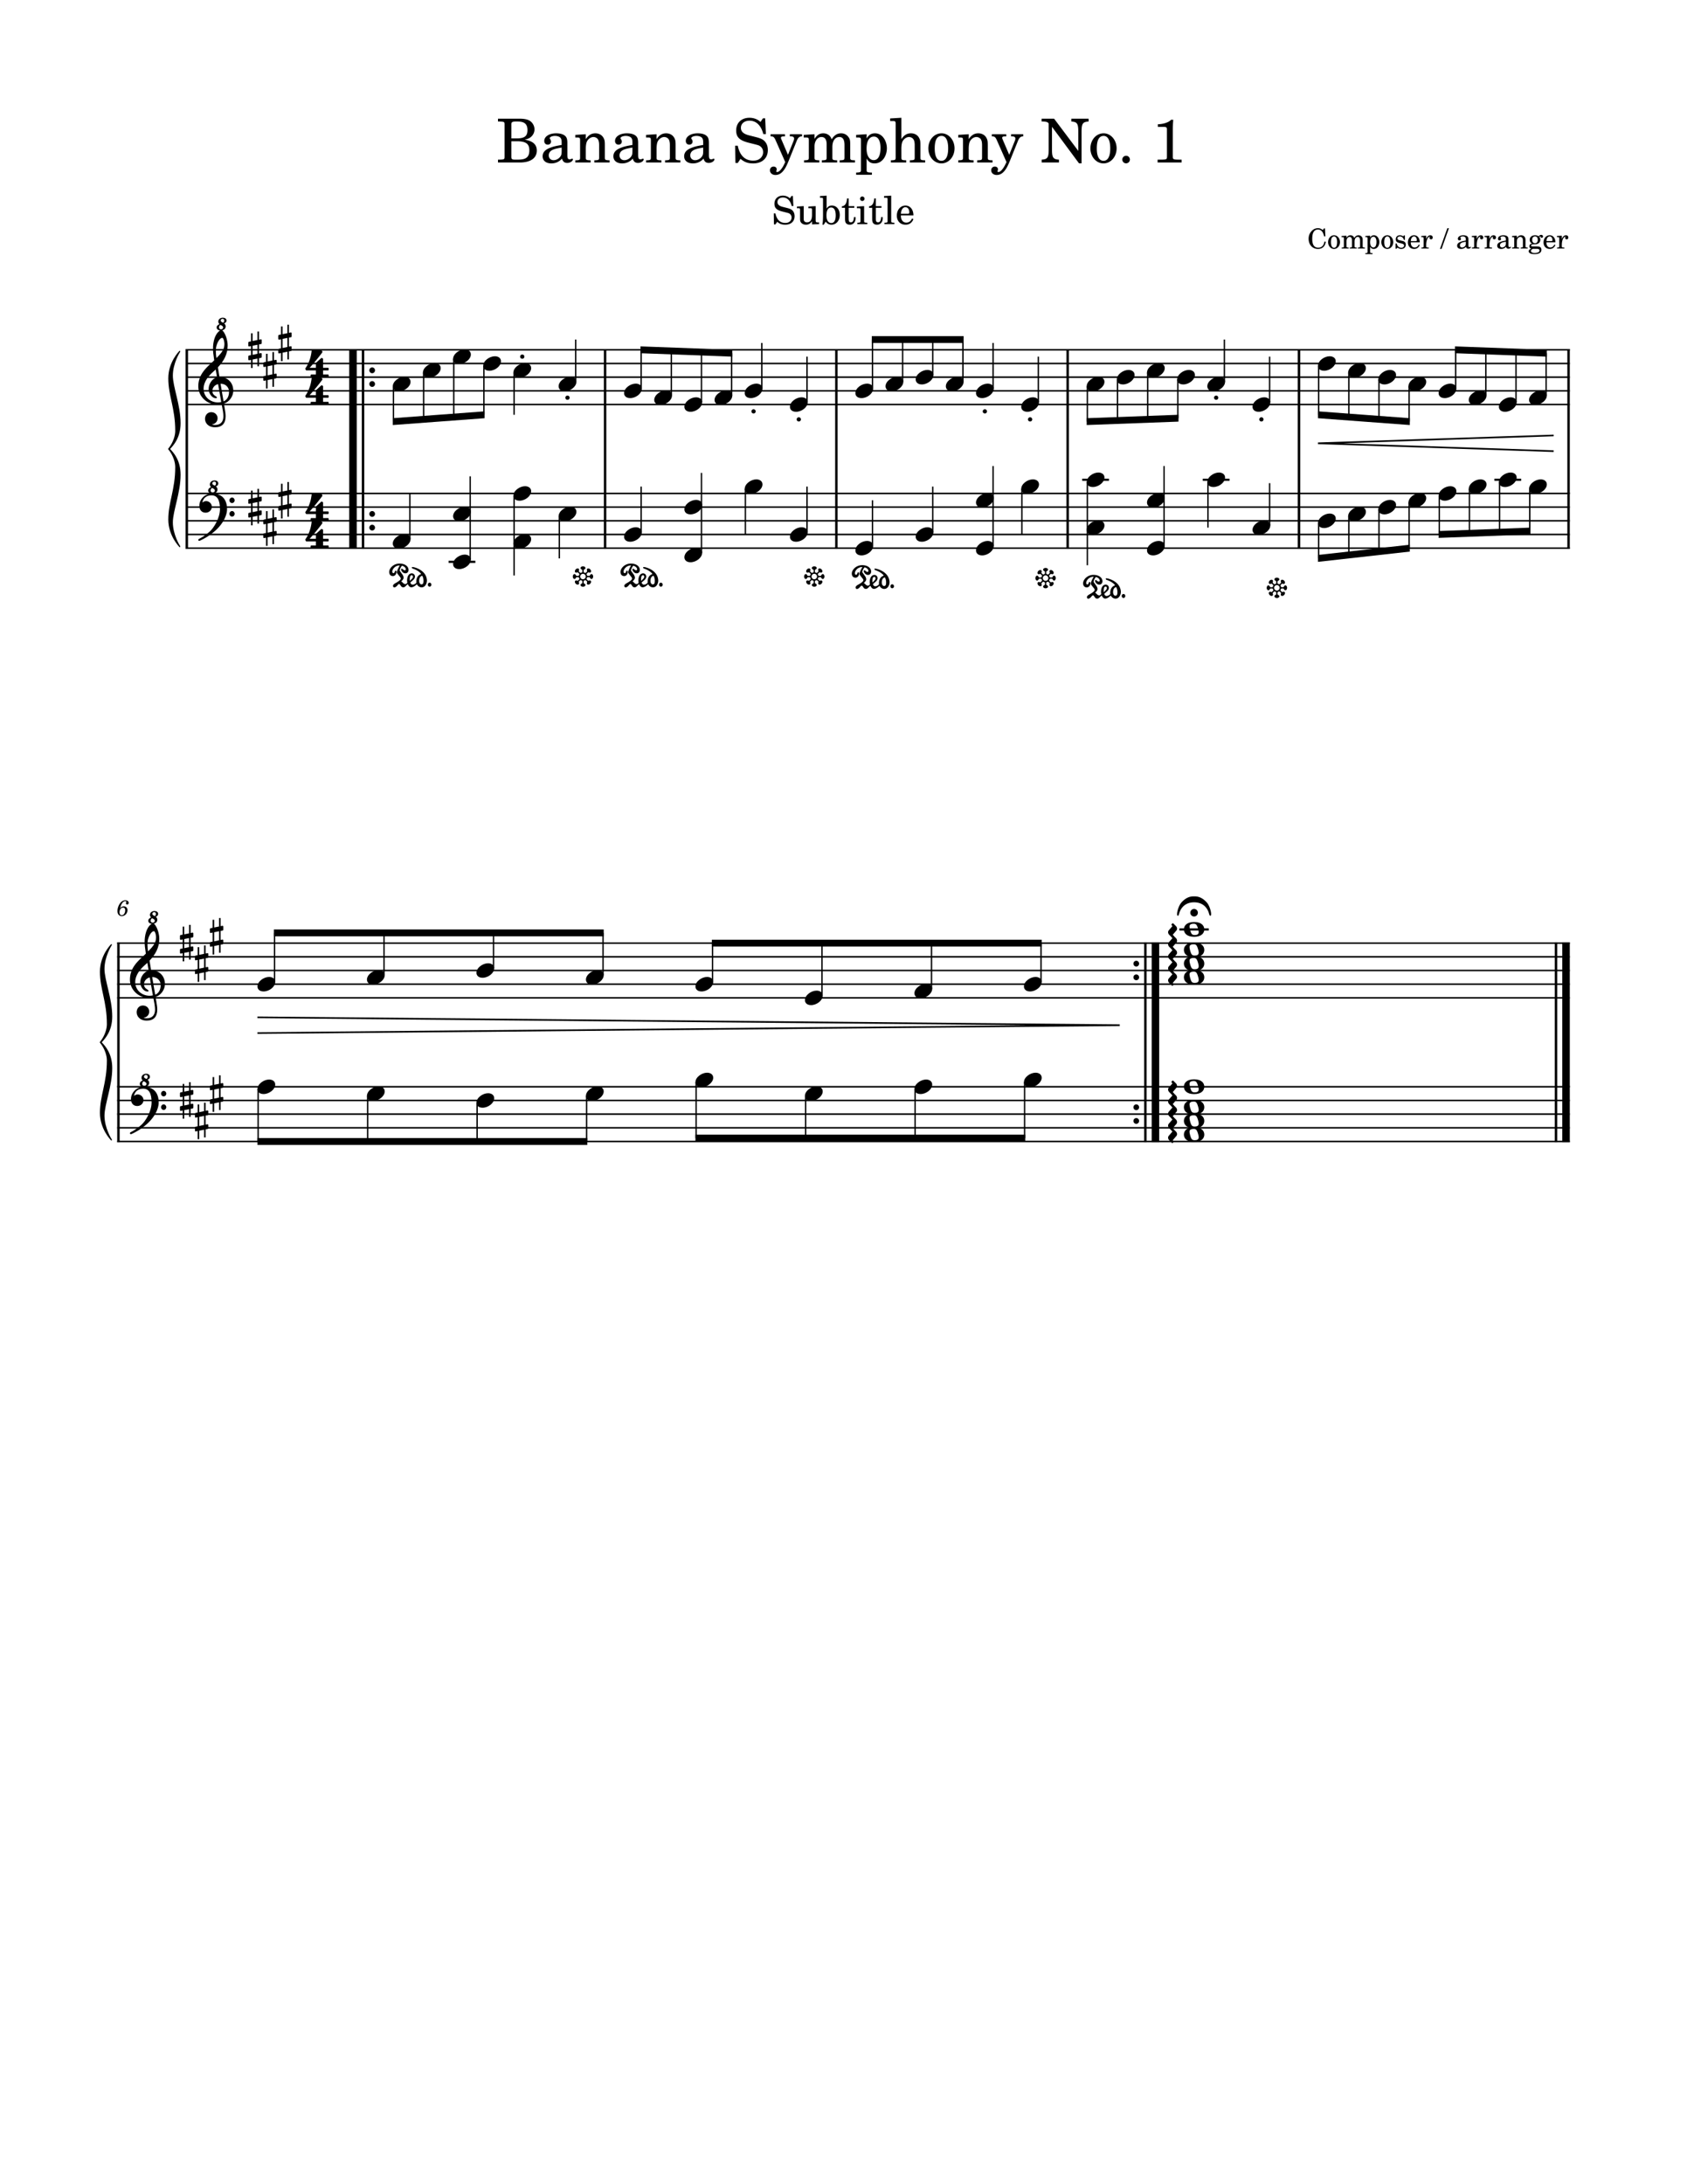 <svg width="3060" height="3960" xmlns="http://www.w3.org/2000/svg" version="1.2" baseProfile="tiny"><path fill="#fff" fill-rule="evenodd" d="M0 0h3060v3960H0V0"/><path class="StaffLines" fill="none" stroke="#000" stroke-width="2.73" stroke-linejoin="bevel" d="M336.599 634.199H2847.4M336.599 658.999H2847.4M336.599 683.799H2847.4M336.599 708.599H2847.4M336.599 733.399H2847.4M336.599 894.599H2847.4M336.599 919.399H2847.4M336.599 944.199H2847.4M336.599 968.999H2847.4M336.599 993.799H2847.4M212.598 1709.92H2847.4M212.598 1734.72H2847.4M212.598 1759.52H2847.4M212.598 1784.32H2847.4M212.598 1809.12H2847.4M212.598 1970.32H2847.4M212.598 1995.12H2847.4M212.598 2019.92H2847.4M212.598 2044.72H2847.4M212.598 2069.52H2847.4"/><path class="Text" d="M1438.21 355.362h-2.58l-2.81 4.203c-3.36-3.156-7.77-4.828-12.74-4.828-9.25 0-15.33 5.812-15.33 14.625 0 7.641 3.79 11.422 14.07 14.078l6.65 1.672c5.18 1.344 5.68 1.484 7.14 2.594 2.1 1.609 3.22 3.922 3.22 6.656 0 2.797-1.04 5.109-3.15 7.062-2.3 1.969-4.61 2.735-8.47 2.735-10.56 0-15.81-7.766-17.64-17.219h-3l.26 19.953h2.74l3.15-4.765c4.69 3.859 8.53 5.25 14.71 5.25 10.28 0 16.86-6.016 16.86-15.391 0-4.422-1.39-8.063-4.19-10.719-1.89-1.828-4.63-3.015-10.22-4.406l-7.5-1.891c-6.23-1.609-9.17-4.343-9.17-8.609 0-4.906 4-8.266 9.94-8.266 9.03 0 14 7.485 15.89 15.469h3.01l-.84-18.203m34.72 51.453l12.73-.484v-3.016h-1.75c-4.05-.141-4.41-.562-4.41-5.109v-24.5l-13.15.765v3.016h3.56c2.67.078 3.02.484 3.02 3.5v8.609c0 6.094-1.47 13.516-9.18 13.516-2.17 0-3.98-.766-4.9-2.172-.91-1.328-1.05-2.031-1.05-5.875v-21.359l-12.25.765v3.016h2.66c2.67.078 3.01.484 3.01 3.5v15.125c0 3.562.28 5.172 1.33 6.781 1.89 2.875 5.25 4.485 9.45 4.485 4.63 0 7.85-1.891 10.93-6.375v5.812m26.51-52.078l-12.03.766v3.015h2.45c2.66.063 3 .485 3 3.5v27.235c0 9.734-.42 15.046-1.25 18.062h2.66l3.42-5.469c2.88 3.782 6.17 5.532 10.52 5.532 8.67 0 15.04-7.422 15.04-17.563 0-10.094-5.89-17.156-14.28-17.156-4.26 0-6.86 1.469-9.53 5.453v-23.375m8.27 21.484c5.25 0 8.19 5.11 8.19 14.282 0 8.89-2.86 13.875-7.97 13.875-5.53 0-8.83-5.125-8.83-13.735 0-9.375 3.01-14.422 8.61-14.422m31.62-2.515v-13.86h-2.86c-.7 9.094-3.78 13.719-9.45 14.141v2.734h5.73v17.844c0 4.906.15 6.656.85 8.266 1.12 2.937 3.92 4.547 7.98 4.547 6.3 0 10.36-4.75 10.36-12.172 0-.422 0-.922-.08-1.61h-2.93c-.21 6.297-2.03 9.516-5.46 9.516-1.61 0-3.01-.844-3.5-2.031-.42-.985-.64-2.735-.64-5.25v-19.11h10.3v-3.015h-10.3m24.77-17.438c-2.24 0-4.05 1.828-4.05 4.063 0 2.25 1.81 4.062 3.99 4.062 2.31 0 4.12-1.812 4.12-4.062a4.062 4.062 0 00-4.06-4.063m3.3 17.438l-13.16.765v3.016h3.56c2.66.078 3.02.484 3.02 3.5v20.016c-.08 1.062-.14 1.484-.42 1.828-.49.625-1.83.906-4.83.984h-.5v2.516h18.14v-2.516h-.5c-4.69-.141-5.31-.5-5.31-3.016v-27.093m21.2 0v-13.86h-2.86c-.7 9.094-3.78 13.719-9.45 14.141v2.734h5.73v17.844c0 4.906.14 6.656.84 8.266 1.13 2.937 3.93 4.547 7.99 4.547 6.3 0 10.36-4.75 10.36-12.172 0-.422 0-.922-.08-1.61h-2.94c-.2 6.297-2.03 9.516-5.45 9.516-1.61 0-3.02-.844-3.5-2.031-.42-.985-.64-2.735-.64-5.25v-19.11h10.3v-3.015h-10.3m27.92-18.969l-12.95.766v3.015h3.43c2.58.063 2.94.485 2.94 3.5v38.985c-.08 1.062-.14 1.484-.42 1.828-.48.625-1.83.906-4.83.984h-.5v2.516h18.14v-2.516h-.48c-4.7-.141-5.33-.5-5.33-3.016v-46.062m40.31 35.844c.08-10.5-5.87-17.922-14.42-17.922-8.95 0-15.67 7.765-15.67 18.265 0 9.875 6.37 16.454 15.81 16.454 6.74 0 11.42-3.282 14.28-9.938l-2.43-1.328c-2.88 5.391-5.82 7.484-10.5 7.484-3.58 0-6.18-1.468-7.99-4.609-1.26-2.109-1.83-4.563-1.75-8.406h22.67m-22.61-3.016c0-4.891 2.25-11.891 8.13-11.891 4.2 0 7 3.704 7 9.375 0 1.954-.63 2.516-2.88 2.516h-12.25M2403.35 414.146h-1.91l-2 2.953c-3.64-2.657-5.5-3.36-8.95-3.36-4.75 0-8.8 2-12.14 6-3.2 3.813-4.7 8.016-4.7 13.157 0 10.796 7.04 18.453 16.9 18.453 8 0 13.1-4.703 14.25-13.094l-2.36-.406c-1.34 7.453-5.14 11.156-11.29 11.156-7.41 0-10.91-5.109-10.91-15.906 0-5.703.75-9.453 2.45-12.453 1.55-2.797 4.61-4.547 7.86-4.547 3.5 0 6.6 1.843 8.5 5.047.95 1.656 1.64 3.5 2.85 7.453h2.2l-.75-14.453m16.53 12.406c-6.14 0-10.89 5.453-10.89 12.453 0 6.844 4.8 12.344 10.8 12.344 6 0 10.79-5.5 10.79-12.407 0-6.843-4.79-12.39-10.7-12.39m0 2.14c3.5 0 5.45 3.657 5.45 10.25 0 6.657-1.95 10.25-5.54 10.25-3.6 0-5.55-3.593-5.55-10.187 0-6.813 1.89-10.313 5.64-10.313m22.44-1.39l-8.89.547v2.156h2.04c1.89.047 2.14.344 2.14 2.5v14.297c-.04.75-.09 1.047-.29 1.297-.35.453-1.3.656-3.46.703h-.18v1.797h12.59v-1.797h-.2c-3.3-.11-3.75-.36-3.75-2.203v-9.25c0-4.453 2.45-7.75 5.7-7.75 2.84 0 4.3 2.047 4.3 6.093v11.157c-.05.656-.1 1-.35 1.25-.29.453-1.29.656-3.45.703h-.2v1.797h12.65v-1.797h-.2c-3.3-.11-3.75-.36-3.75-2.156v-8.844c0-5 2.25-8.203 5.75-8.203 2.86 0 4.25 2.156 4.25 6.656v10.547c-.05.703-.09 1.047-.34 1.297-.3.453-1.3.656-3.46.703h-.2v1.797h12.66v-1.797h-.21c-3.29-.11-3.75-.36-3.75-2.203v-11.344c0-3.109-.29-4.156-1.59-5.859-1.45-1.844-3.5-2.844-5.91-2.844-3.25 0-5.65 1.547-7.79 5-.86-3-3.57-5-6.91-5-3.05 0-5.25 1.453-7.2 4.594v-3.844m42.93 0l-8.64.547v2.156h1.8c1.89.047 2.14.344 2.14 2.5v24.437c-.05.704-.09 1-.3 1.25-.34.454-1.29.657-3.45.704h-.19v1.796h13v-1.796h-.56c-3.34-.094-3.8-.344-3.8-2.141v-9.453c1.66 2.89 3.5 4.047 6.61 4.047 6.64 0 10.1-6.547 10.1-12.5 0-5.657-3.46-12.297-9.8-12.297-3.11 0-5.16 1.297-6.91 4.297v-3.547m6 1.953c3.46 0 5.46 3.437 5.46 9.297 0 6.453-2 10.094-5.6 10.094-3.61 0-5.9-3.704-5.9-9.454 0-6.25 2.25-9.937 6.04-9.937m25.24-2.703c-6.14 0-10.89 5.453-10.89 12.453 0 6.844 4.8 12.344 10.8 12.344 6 0 10.79-5.5 10.79-12.407 0-6.843-4.79-12.39-10.7-12.39m0 2.14c3.5 0 5.45 3.657 5.45 10.25 0 6.657-1.95 10.25-5.54 10.25-3.6 0-5.55-3.593-5.55-10.187 0-6.813 1.89-10.313 5.64-10.313m31.89-1.937h-1.75l-1.45 1.797c-1.8-1.406-3.6-2-6.1-2-4.4 0-7.29 2.844-7.29 7.25 0 4.703 3.04 5.89 7.04 6.844l2.64.609c3.96.937 5.36 1.937 5.36 3.937 0 2.36-2.04 4-4.95 4-4.25 0-7.25-2.687-8.45-7.687h-2v9.437h1.75l1.75-2.046c2.04 1.656 4.29 2.453 6.86 2.453 4.89 0 8.14-3.047 8.14-7.703 0-2.204-.71-3.891-2.1-5.047-1.2-1.047-2.2-1.453-5.25-2.094l-2.5-.563c-2.75-.593-2.75-.593-3.65-1.093-1.1-.5-1.75-1.547-1.75-2.657 0-2.046 1.9-3.437 4.65-3.437 4.1 0 6.1 2.891 7.3 6.391h1.75v-8.391m26.89 12.594c.05-7.5-4.2-12.797-10.3-12.797-6.4 0-11.2 5.547-11.2 13.047 0 7.047 4.55 11.75 11.3 11.75 4.79 0 8.15-2.344 10.2-7.094l-1.75-.953c-2.05 3.844-4.16 5.344-7.5 5.344-2.55 0-4.41-1.047-5.7-3.297-.89-1.5-1.3-3.25-1.25-6h16.2m-16.16-2.157c0-3.5 1.61-8.5 5.82-8.5 3 0 5 2.657 5 6.704 0 1.406-.46 1.796-2.07 1.796h-8.75m27.8-9.89l-8.86.547v2.156h2.05c1.9.047 2.15.344 2.15 2.5v14.297c-.04.75-.09 1.047-.29 1.297-.36.453-1.36.656-3.5.703h-.21v1.797h13.35v-1.797h-.89c-3.36-.11-3.8-.36-3.8-2.156v-2.704c.05-8.39 3.05-14.796 6.94-15-.69.813-.89 1.313-.89 2.25 0 1.61 1.14 2.75 2.75 2.75 1.84 0 3.04-1.343 3.04-3.343 0-2.453-1.7-4.047-4.34-4.047-3.16 0-5.86 2.5-7.5 6.953v-6.203m38.38-13.5l-13.36 37.5h2.9l13.35-37.5h-2.89m38.17 20.703c0-3.156-.55-4.75-2-5.953-1.64-1.36-4.1-2-7.3-2-5.64 0-9.75 2.64-9.75 6.297 0 1.843 1.16 3.047 2.91 3.047 1.59 0 2.7-1.047 2.7-2.547 0-.657-.25-1.344-.75-2.047-.31-.36-.36-.453-.36-.703 0-1 2-1.907 4.41-1.907 1.59 0 3.34.5 4.14 1.25.95.813 1.31 2 1.31 4.25v1.954c-5.2.906-6.86 1.296-9.31 2.25-4.35 1.609-6.39 3.906-6.39 7.109 0 3.594 2.79 5.844 7.25 5.844 3.45 0 6.54-1.407 8.7-3.953.8 2.546 2.05 3.546 4.39 3.546 2.25 0 4.61-1.437 4.61-2.89 0-.36-.2-.61-.5-.61-.2 0-.41.063-.75.204-.7.296-1 .359-1.41.359-1.4 0-1.9-.906-1.9-3.453v-10.047m-4.69 6.094c0 3-.16 3.703-1 5-1.25 1.843-3.5 3.093-5.7 3.093-2.3 0-3.96-1.64-3.96-3.89 0-2.11 1.05-3.61 3.25-4.656 1.55-.704 3.5-1.204 7.41-1.844v2.297m19.8-13.297l-8.86.547v2.156h2.04c1.91.047 2.16.344 2.16 2.5v14.297c-.05.75-.09 1.047-.3 1.297-.36.453-1.36.656-3.5.703h-.2v1.797h13.34v-1.797h-.89c-3.36-.11-3.79-.36-3.79-2.156v-2.704c.04-8.39 3.04-14.796 6.93-15-.68.813-.89 1.313-.89 2.25 0 1.61 1.14 2.75 2.75 2.75 1.85 0 3.05-1.343 3.05-3.343 0-2.453-1.7-4.047-4.34-4.047-3.16 0-5.86 2.5-7.5 6.953v-6.203m23.09 0l-8.86.547v2.156h2.05c1.9.047 2.15.344 2.15 2.5v14.297c-.04.75-.09 1.047-.29 1.297-.36.453-1.36.656-3.5.703h-.21v1.797h13.35v-1.797h-.89c-3.36-.11-3.8-.36-3.8-2.156v-2.704c.05-8.39 3.05-14.796 6.94-15-.69.813-.89 1.313-.89 2.25 0 1.61 1.14 2.75 2.75 2.75 1.84 0 3.04-1.343 3.04-3.343 0-2.453-1.7-4.047-4.34-4.047-3.16 0-5.86 2.5-7.5 6.953v-6.203m34.47 7.203c0-3.156-.55-4.75-2-5.953-1.64-1.36-4.09-2-7.3-2-5.64 0-9.75 2.64-9.75 6.297 0 1.843 1.16 3.047 2.91 3.047 1.59 0 2.7-1.047 2.7-2.547 0-.657-.25-1.344-.75-2.047-.31-.36-.36-.453-.36-.703 0-1 2-1.907 4.41-1.907 1.59 0 3.34.5 4.14 1.25.95.813 1.31 2 1.31 4.25v1.954c-5.2.906-6.86 1.296-9.31 2.25-4.34 1.609-6.39 3.906-6.39 7.109 0 3.594 2.8 5.844 7.25 5.844 3.45 0 6.55-1.407 8.7-3.953.8 2.546 2.05 3.546 4.39 3.546 2.25 0 4.61-1.437 4.61-2.89 0-.36-.2-.61-.5-.61-.2 0-.4.063-.75.204-.7.296-1 .359-1.4.359-1.41 0-1.91-.906-1.91-3.453v-10.047m-4.69 6.094c0 3-.15 3.703-1 5-1.25 1.843-3.5 3.093-5.7 3.093-2.3 0-3.95-1.64-3.95-3.89 0-2.11 1.04-3.61 3.25-4.656 1.54-.704 3.5-1.204 7.4-1.844v2.297m19.89-13.297l-8.65.547v2.156h1.81c1.89.047 2.14.344 2.14 2.5v14.297c-.05.75-.09 1.047-.3 1.297-.34.453-1.29.656-3.45.703h-.2v1.797h12.65v-1.797h-.2c-3.34-.11-3.8-.36-3.8-2.156v-7.391c0-2.453.35-4.703.91-5.859 1.05-2.25 3.3-3.797 5.44-3.797 1.31 0 2.81.703 3.56 1.75.75 1.093 1.09 2.593 1.09 5v10.453c-.04.75-.09 1.047-.29 1.297-.36.453-1.36.656-3.5.703h-.21v1.797h12.66v-1.797h-.2c-3.3-.11-3.75-.36-3.75-2.156v-10.047c0-3.594-.16-4.5-1.05-6.203-1.25-2.391-3.75-3.844-6.75-3.844-3.25 0-5.7 1.5-7.91 4.797v-4.047m30.19 19.594c-2.75-.047-2.89-.094-3.5-.454-.34-.187-.59-.75-.59-1.296 0-1.5 1.34-2.141 4.7-2.25 4.69-.094 5.44-.204 7.14-.954 3-1.343 4.66-3.937 4.66-7.25 0-2-.46-3.25-1.8-4.89.84-.906 1.3-1.203 1.69-1.203.25 0 .4.156.5.703.2 1.203 1 1.844 2.25 1.844 1.31 0 2.26-1.047 2.26-2.391 0-1.703-1.36-2.906-3.31-2.906-1.59 0-2.5.5-4.8 2.593-2.09-1.39-3.7-1.89-6.2-1.89-5.95 0-9.84 3.297-9.84 8.297 0 2.953 1.59 5.453 4.2 6.703-3.36.75-4.75 2.25-4.75 5 0 2.203 1 3.5 3.34 4.297-3.09 1.156-4.59 2.703-4.59 4.75 0 1.5 1 2.906 2.59 3.75 1.96 1 4.35 1.406 7.96 1.406 8.34 0 12.5-2.656 12.5-7.906 0-2.5-1.16-4.5-2.96-5.25-1.34-.5-2.95-.703-6.34-.703h-5.11m2.95-18.204c3.1 0 4.85 2.157 4.85 6.063 0 3.891-1.89 6.25-5.05 6.25-3.09 0-5.05-2.359-5.05-6.109 0-3.954 1.91-6.204 5.25-6.204m-.45 22.5c4.16 0 4.45 0 5.16.11 2.04.203 3.25 1.297 3.25 2.89 0 2.86-3.25 4.5-8.8 4.5-4.25 0-6.61-1.25-6.61-3.5 0-1.64.91-2.75 3.3-4h3.7m37.25-11.843c.05-7.5-4.2-12.797-10.3-12.797-6.4 0-11.2 5.547-11.2 13.047 0 7.047 4.55 11.75 11.3 11.75 4.79 0 8.15-2.344 10.2-7.094l-1.75-.953c-2.05 3.844-4.16 5.344-7.5 5.344-2.55 0-4.41-1.047-5.7-3.297-.89-1.5-1.3-3.25-1.25-6h16.2m-16.16-2.157c0-3.5 1.61-8.5 5.82-8.5 3 0 5 2.657 5 6.704 0 1.406-.46 1.796-2.07 1.796h-8.75m27.8-9.89l-8.86.547v2.156h2.05c1.9.047 2.15.344 2.15 2.5v14.297c-.04.75-.09 1.047-.29 1.297-.36.453-1.36.656-3.5.703h-.21v1.797h13.35v-1.797h-.89c-3.36-.11-3.8-.36-3.8-2.156v-2.704c.05-8.39 3.05-14.796 6.94-15-.69.813-.89 1.313-.89 2.25 0 1.61 1.14 2.75 2.75 2.75 1.84 0 3.04-1.343 3.04-3.343 0-2.453-1.7-4.047-4.34-4.047-3.16 0-5.86 2.5-7.5 6.953v-6.203M903.286 215.176v5.172h1.984c6.266.11 8.36.438 9.235 1.547.671.985.671 1.203.671 6.813v52.359c0 5.609 0 5.828-.671 6.828-.875 1.094-2.969 1.531-9.235 1.531h-1.984v5.172h39.937c19.032 0 30.469-8.031 30.469-21.562 0-11-6.937-17.266-22-19.906 5.281-1.094 7.703-2.094 10.563-4.188 4.5-3.406 7.25-8.797 7.25-14.297 0-7.14-4.391-14.078-10.782-16.828-3.953-1.766-9.453-2.641-15.937-2.641h-39.5m24.203 35.75v-25.078c0-4.297 1.437-5.39 7.266-5.5h4.39c10.781 0 17.61 3.516 17.61 15.516 0 10.891-5.282 15.062-19.469 15.062h-9.797m0 5.172h9.687c16.829 0 22.985 4.516 22.985 16.61 0 14.734-9.235 16.718-21.672 16.718h-4.625c-5.5 0-6.594-1.093-6.375-6.921v-26.407m101.621 3.078c0-6.921-1.2-10.453-4.4-13.093-3.63-2.969-9.02-4.391-16.05-4.391-12.437 0-21.452 5.828-21.452 13.859 0 4.063 2.531 6.704 6.375 6.704 3.515 0 5.937-2.313 5.937-5.61 0-1.422-.547-2.969-1.64-4.5-.672-.781-.782-1-.782-1.547 0-2.203 4.402-4.187 9.692-4.187 3.51 0 7.37 1.109 9.12 2.75 2.09 1.765 2.86 4.406 2.86 9.359v4.281c-11.44 1.985-15.06 2.86-20.453 4.954-9.578 3.531-14.078 8.578-14.078 15.625 0 7.921 6.156 12.875 15.951 12.875 7.58 0 14.41-3.094 19.14-8.704 1.75 5.61 4.5 7.813 9.67 7.813 4.96 0 10.13-3.188 10.13-6.375 0-.766-.44-1.328-1.11-1.328-.44 0-.87.125-1.64.453-1.55.656-2.2.766-3.08.766-3.09 0-4.19-1.985-4.19-7.594v-22.11m-10.34 13.422c0 6.594-.33 8.141-2.19 11-2.75 4.063-7.7 6.813-12.54 6.813-5.067 0-8.692-3.625-8.692-8.578 0-4.61 2.313-7.922 7.142-10.219 3.42-1.547 7.7-2.641 16.28-4.078v5.062m43.78-29.265l-19.03 1.218v4.735h3.97c4.17.109 4.72.765 4.72 5.5v31.453c-.11 1.656-.22 2.312-.66 2.859-.76.985-2.86 1.438-7.59 1.547h-.44v3.953h27.83v-3.953h-.44c-7.37-.234-8.36-.781-8.36-4.734V269.63c0-5.391.77-10.344 1.99-12.875 2.31-4.954 7.25-8.36 11.98-8.36 2.86 0 6.16 1.547 7.81 3.86 1.66 2.406 2.42 5.718 2.42 11v22.984c-.1 1.656-.21 2.312-.65 2.859-.78.985-2.99 1.438-7.7 1.547h-.44v3.953h27.83v-3.953h-.44c-7.27-.234-8.25-.781-8.25-4.734v-22.11c0-7.921-.35-9.906-2.31-13.64-2.75-5.281-8.25-8.469-14.86-8.469-7.14 0-12.53 3.297-17.38 10.563v-8.922m94.92 15.843c0-6.921-1.2-10.453-4.4-13.093-3.63-2.969-9.02-4.391-16.05-4.391-12.44 0-21.45 5.828-21.45 13.859 0 4.063 2.53 6.704 6.37 6.704 3.52 0 5.94-2.313 5.94-5.61 0-1.422-.55-2.969-1.64-4.5-.67-.781-.78-1-.78-1.547 0-2.203 4.4-4.187 9.69-4.187 3.51 0 7.37 1.109 9.12 2.75 2.09 1.765 2.86 4.406 2.86 9.359v4.281c-11.44 1.985-15.06 2.86-20.45 4.954-9.58 3.531-14.08 8.578-14.08 15.625 0 7.921 6.15 12.875 15.95 12.875 7.58 0 14.41-3.094 19.14-8.704 1.75 5.61 4.5 7.813 9.67 7.813 4.96 0 10.13-3.188 10.13-6.375 0-.766-.44-1.328-1.11-1.328-.44 0-.88.125-1.64.453-1.55.656-2.2.766-3.08.766-3.09 0-4.19-1.985-4.19-7.594v-22.11m-10.34 13.422c0 6.594-.33 8.141-2.19 11-2.75 4.063-7.7 6.813-12.54 6.813-5.07 0-8.69-3.625-8.69-8.578 0-4.61 2.31-7.922 7.14-10.219 3.42-1.547 7.7-2.641 16.28-4.078v5.062m43.78-29.265l-19.03 1.218v4.735h3.97c4.17.109 4.72.765 4.72 5.5v31.453c-.11 1.656-.22 2.312-.66 2.859-.76.985-2.86 1.438-7.59 1.547h-.44v3.953h27.83v-3.953h-.44c-7.37-.234-8.36-.781-8.36-4.734V269.63c0-5.391.77-10.344 1.99-12.875 2.31-4.954 7.25-8.36 11.98-8.36 2.86 0 6.16 1.547 7.81 3.86 1.66 2.406 2.42 5.718 2.42 11v22.984c-.11 1.656-.21 2.312-.65 2.859-.78.985-2.99 1.438-7.71 1.547h-.43v3.953h27.83v-3.953h-.44c-7.27-.234-8.25-.781-8.25-4.734v-22.11c0-7.921-.35-9.906-2.31-13.64-2.75-5.281-8.25-8.469-14.86-8.469-7.14 0-12.54 3.297-17.38 10.563v-8.922m94.92 15.843c0-6.921-1.2-10.453-4.4-13.093-3.63-2.969-9.02-4.391-16.05-4.391-12.44 0-21.45 5.828-21.45 13.859 0 4.063 2.53 6.704 6.37 6.704 3.52 0 5.94-2.313 5.94-5.61 0-1.422-.55-2.969-1.64-4.5-.67-.781-.78-1-.78-1.547 0-2.203 4.4-4.187 9.68-4.187 3.52 0 7.38 1.109 9.13 2.75 2.09 1.765 2.86 4.406 2.86 9.359v4.281c-11.44 1.985-15.06 2.86-20.45 4.954-9.58 3.531-14.08 8.578-14.08 15.625 0 7.921 6.15 12.875 15.95 12.875 7.58 0 14.41-3.094 19.14-8.704 1.75 5.61 4.5 7.813 9.67 7.813 4.96 0 10.13-3.188 10.13-6.375 0-.766-.44-1.328-1.11-1.328-.44 0-.88.125-1.64.453-1.55.656-2.2.766-3.08.766-3.09 0-4.19-1.985-4.19-7.594v-22.11m-10.34 13.422c0 6.594-.33 8.141-2.19 11-2.75 4.063-7.7 6.813-12.55 6.813-5.06 0-8.68-3.625-8.68-8.578 0-4.61 2.31-7.922 7.14-10.219 3.42-1.547 7.7-2.641 16.28-4.078v5.062m112.42-58.078h-4.08l-4.39 6.594c-5.28-4.953-12.22-7.594-20.03-7.594-14.51 0-24.08 9.141-24.08 23 0 11.985 5.94 17.922 22.11 22.11l10.46 2.64c8.14 2.094 8.9 2.313 11.21 4.063 3.3 2.531 5.07 6.172 5.07 10.453 0 4.406-1.66 8.031-4.96 11.109-3.64 3.078-7.26 4.297-13.31 4.297-16.61 0-24.86-12.219-27.72-27.062h-4.73l.44 31.343h4.29l4.96-7.468c7.35 6.046 13.4 8.25 23.09 8.25 16.17 0 26.51-9.469 26.51-24.204 0-6.937-2.2-12.656-6.6-16.828-2.97-2.859-7.25-4.734-16.07-6.937l-11.76-2.969c-9.78-2.531-14.41-6.812-14.41-13.531 0-7.703 6.27-12.985 15.63-12.985 14.18 0 22 11.782 24.96 24.313h4.72l-1.31-28.594m41.36 66.11l-12.09-28.266c-.46-1.109-.68-1.656-.68-2.203 0-2.094 1.33-2.86 5.07-2.86h2.31v-3.968h-26.17v3.968h1.2c3.74.11 5.17 1.204 7.49 5.938l17.92 40.594-1.86 3.843c-3.97 8.36-9.14 14.188-12.66 14.188-.98 0-1.76-.438-1.76-1.094 0-.219.11-.547.21-.984.33-1 .57-1.985.57-2.875 0-2.86-2.32-4.938-5.61-4.938-3.86 0-6.61 2.86-6.61 6.813 0 4.953 4.19 8.469 10.01 8.469 5.83 0 10.79-2.86 15.18-8.797 3.42-4.516 5.61-9.125 10.45-21.125l12.55-31.125c2.53-6.375 4.93-8.797 9.23-8.907h.66v-3.968h-22v3.968h1.76c4.17 0 5.94 1.204 5.94 4.063 0 1.219-.33 2.531-1.09 4.406l-10.02 24.86m48.17-37.297l-19.58 1.218v4.735h4.52c4.17.109 4.72.765 4.72 5.5v31.453c-.11 1.656-.22 2.312-.66 2.859-.76.985-2.86 1.438-7.59 1.547h-.44v3.953h27.72v-3.953h-.44c-7.26-.234-8.25-.781-8.25-4.844v-20.359c0-9.781 5.39-17.047 12.55-17.047 6.26 0 9.45 4.516 9.45 13.422v24.531c-.11 1.438-.22 2.203-.76 2.75-.66.985-2.86 1.438-7.6 1.547h-.43v3.953h27.82v-3.953h-.43c-7.27-.234-8.25-.781-8.25-4.734v-19.469c0-11 4.95-18.047 12.64-18.047 6.28 0 9.36 4.735 9.36 14.641v23.203c-.11 1.547-.22 2.312-.77 2.859-.67.985-2.86 1.438-7.59 1.547h-.44v3.953h27.83v-3.953h-.44c-7.27-.234-8.25-.781-8.25-4.844v-24.968c0-6.828-.67-9.141-3.53-12.875-3.19-4.063-7.69-6.266-12.97-6.266-7.16 0-12.44 3.406-17.17 11-1.86-6.609-7.81-11-15.17-11-6.72 0-11.55 3.188-15.85 10.109v-8.468m94.49 0l-19.03 1.218v4.735h3.96c4.18.109 4.72.765 4.72 5.5v53.781c-.11 1.547-.22 2.203-.65 2.75-.77.984-2.86 1.438-7.6 1.547h-.43v3.953h28.6v-3.953h-1.21c-7.38-.219-8.36-.781-8.36-4.734v-20.797c3.62 6.39 7.7 8.922 14.51 8.922 14.64 0 22.22-14.422 22.22-27.5 0-12.438-7.58-27.063-21.55-27.063-6.82 0-11.34 2.859-15.18 9.453v-7.812m13.2 4.297c7.59 0 11.98 7.593 11.98 20.453 0 14.203-4.39 22.218-12.31 22.218-7.92 0-12.98-8.14-12.98-20.781 0-13.75 4.95-21.89 13.31-21.89m49.81-34.11l-20.34 1.219v4.734h5.28c4.17.11 4.72.766 4.72 5.5v61.375c-.11 1.547-.22 2.203-.66 2.75-.76.985-2.86 1.438-7.59 1.547h-.44v3.953h27.83v-3.953h-.44c-7.37-.234-8.36-.781-8.36-4.734V269.63c0-5.391.77-10.344 1.99-12.875 2.42-4.954 7.25-8.36 11.98-8.36 2.86 0 6.16 1.656 7.7 3.86 1.77 2.406 2.54 5.718 2.54 11.109v22.984c-.11 1.547-.22 2.203-.66 2.75-.78.985-2.99 1.438-7.7 1.547h-.44v3.953h27.83v-3.953h-.44c-7.27-.234-8.25-.781-8.25-4.734v-22.11c0-7.921-.34-9.906-2.31-13.64-2.75-5.391-8.25-8.469-14.86-8.469-7.14 0-12.42 3.188-17.38 10.563V213.52m72.92 28.172c-13.53 0-23.98 11.984-23.98 27.391 0 15.062 10.56 27.172 23.77 27.172 13.2 0 23.76-12.11 23.76-27.282 0-15.078-10.56-27.281-23.55-27.281m0 4.719c7.71 0 11.99 8.031 11.99 22.562 0 14.625-4.28 22.547-12.2 22.547-7.93 0-12.21-7.922-12.21-22.437 0-14.969 4.17-22.672 12.42-22.672m49.27-3.078l-19.03 1.218v4.735h3.97c4.17.109 4.72.765 4.72 5.5v31.453c-.11 1.656-.22 2.312-.66 2.859-.77.985-2.86 1.438-7.59 1.547h-.44v3.953h27.83v-3.953h-.44c-7.38-.234-8.36-.781-8.36-4.734V269.63c0-5.391.77-10.344 1.98-12.875 2.32-4.954 7.25-8.36 11.99-8.36 2.86 0 6.15 1.547 7.81 3.86 1.66 2.406 2.42 5.718 2.42 11v22.984c-.11 1.656-.22 2.312-.65 2.859-.78.985-2.99 1.438-7.71 1.547h-.43v3.953h27.82v-3.953h-.43c-7.27-.234-8.25-.781-8.25-4.734v-22.11c0-7.921-.35-9.906-2.32-13.64-2.75-5.281-8.25-8.469-14.86-8.469-7.14 0-12.53 3.297-17.37 10.563v-8.922m73.47 37.297l-12.1-28.266c-.45-1.109-.67-1.656-.67-2.203 0-2.094 1.33-2.86 5.07-2.86h2.31v-3.968h-26.17v3.968h1.2c3.73.11 5.17 1.204 7.48 5.938l17.93 40.594-1.86 3.843c-3.97 8.36-9.14 14.188-12.66 14.188-.98 0-1.77-.438-1.77-1.094 0-.219.11-.547.22-.984.33-1 .57-1.985.57-2.875 0-2.86-2.32-4.938-5.61-4.938-3.86 0-6.61 2.86-6.61 6.813 0 4.953 4.18 8.469 10.01 8.469s10.78-2.86 15.17-8.797c3.43-4.516 5.61-9.125 10.46-21.125l12.54-31.125c2.54-6.375 4.94-8.797 9.24-8.907h.65v-3.968h-22v3.968h1.77c4.17 0 5.94 1.204 5.94 4.063 0 1.219-.33 2.531-1.1 4.406l-10.01 24.86m81.39-65.454h-22.66v5.172h2.75c6.27.219 8.36.985 10.11 3.625v46.75c0 14.969-2.08 18.157-12.75 18.703v5.172h31.35v-5.172c-10.57-.546-12.64-3.734-12.64-18.703v-40.812l49.04 66.234h4.63v-57.094c0-14.968 2.09-18.156 12.76-18.703v-5.172h-31.36v5.172c10.57.547 12.66 3.625 12.66 18.703v34.532l-43.89-58.407m89.86 26.516c-13.53 0-23.99 11.984-23.99 27.391 0 15.062 10.57 27.172 23.77 27.172s23.77-12.11 23.77-27.282c0-15.078-10.57-27.281-23.55-27.281m0 4.719c7.7 0 11.98 8.031 11.98 22.562 0 14.625-4.28 22.547-12.2 22.547-7.92 0-12.2-7.922-12.2-22.437 0-14.969 4.17-22.672 12.42-22.672m40.78 35.984c-3.84 0-6.92 3.078-6.92 6.813 0 3.843 3.08 6.937 6.81 6.937 3.86 0 6.94-3.094 6.94-6.937 0-3.735-3.08-6.813-6.83-6.813m81.52-65.234c-3.74 4.5-13.86 7.922-23.99 8.14v4.719h9.69c6.37.125 7.03.781 6.81 6.938v44.109c0 5.609 0 5.828-.66 6.828-.87 1.094-2.96 1.531-9.12 1.531h-7.16v5.172h43.57v-5.172h-6.05c-6.17 0-8.25-.437-9.14-1.531-.77-1-.77-1.109-.77-6.828v-45.422c0-6.172.22-11.344.77-18.484h-3.95"/><path class="MeasureNumber" d="M217.911 1646.93c.687-3.53 1.484-5.72 3-8.4 1.812-3.16 3.969-4.77 6.359-4.77 1.25 0 2 .49 2 1.25 0 .28-.078.44-.359.95-.36.69-.516 1.16-.516 1.77 0 1.28.953 2.16 2.313 2.16 1.64 0 2.765-1.21 2.765-3 0-2.72-2.562-4.72-6.125-4.72-8.906 0-14.312 11.64-14.312 19.31 0 5.89 2.922 9.44 7.797 9.44 6 0 10.437-4.96 10.437-10.83 0-4.08-2.75-6.92-6.75-6.92-2.797 0-4.969 1.2-6.609 3.76m5.328-1.45c2.484 0 3.844 1.72 3.844 4.84 0 5.08-2.688 8.96-6.25 8.96-2.563 0-4.078-1.88-4.078-5.08 0-5 2.765-8.72 6.484-8.72"/><path class="BarLine" fill="none" stroke="#000" stroke-width="4.46" stroke-linejoin="bevel" d="M214.83 1708.56v261.76"/><path class="BarLine" d="M2066.193 1747.12c0-2.883-2.294-5.255-5.161-5.255-2.883 0-5.162 2.372-5.162 5.255s2.279 5.255 5.162 5.255c2.867 0 5.161-2.372 5.161-5.255M2066.193 1771.92c0-2.883-2.294-5.255-5.161-5.255-2.883 0-5.162 2.372-5.162 5.255s2.279 5.255 5.162 5.255c2.867 0 5.161-2.372 5.161-5.255"/><path class="BarLine" fill="none" stroke="#000" stroke-width="4.46" stroke-linejoin="bevel" d="M2077.59 1708.56v261.76"/><path class="BarLine" fill="none" stroke="#000" stroke-width="13.64" stroke-linejoin="bevel" d="M2095.82 1708.56v261.76M640.259 632.835v261.764"/><path class="BarLine" fill="none" stroke="#000" stroke-width="4.46" stroke-linejoin="bevel" d="M658.487 632.835v261.764"/><path class="BarLine" d="M680.218 671.399c0-2.883-2.294-5.255-5.161-5.255-2.883 0-5.162 2.372-5.162 5.255s2.279 5.255 5.162 5.255c2.867 0 5.161-2.372 5.161-5.255M680.218 696.199c0-2.883-2.294-5.255-5.161-5.255-2.883 0-5.162 2.372-5.162 5.255s2.279 5.255 5.162 5.255c2.867 0 5.161-2.372 5.161-5.255"/><path class="BarLine" fill="none" stroke="#000" stroke-width="4.46" stroke-linejoin="bevel" d="M2845.17 632.835v261.764M2356.19 632.835v261.764M2822.35 1708.56v261.76"/><path class="BarLine" fill="none" stroke="#000" stroke-width="13.64" stroke-linejoin="bevel" d="M2840.58 1708.56v261.76"/><path class="BarLine" fill="none" stroke="#000" stroke-width="4.46" stroke-linejoin="bevel" d="M1936.63 632.835v261.764M338.831 632.835v261.764M1517.08 632.835v261.764M1097.53 632.835v261.764M1936.63 893.235v101.928M2356.19 893.235v101.928M1517.08 893.235v101.928M2845.17 893.235v101.928M1097.53 893.235v101.928"/><path class="BarLine" d="M2066.193 2007.52c0-2.883-2.294-5.255-5.161-5.255-2.883 0-5.162 2.372-5.162 5.255s2.279 5.255 5.162 5.255c2.867 0 5.161-2.372 5.161-5.255M2066.193 2032.32c0-2.883-2.294-5.255-5.161-5.255-2.883 0-5.162 2.372-5.162 5.255s2.279 5.255 5.162 5.255c2.867 0 5.161-2.372 5.161-5.255"/><path class="BarLine" fill="none" stroke="#000" stroke-width="4.46" stroke-linejoin="bevel" d="M2077.59 1968.96v101.93"/><path class="BarLine" fill="none" stroke="#000" stroke-width="13.64" stroke-linejoin="bevel" d="M2095.82 1968.96v101.93M640.259 893.235v101.928"/><path class="BarLine" fill="none" stroke="#000" stroke-width="4.46" stroke-linejoin="bevel" d="M658.487 893.235v101.928"/><path class="BarLine" d="M680.218 931.799c0-2.883-2.294-5.255-5.161-5.255-2.883 0-5.162 2.372-5.162 5.255s2.279 5.255 5.162 5.255c2.867 0 5.161-2.372 5.161-5.255M680.218 956.599c0-2.883-2.294-5.255-5.161-5.255-2.883 0-5.162 2.372-5.162 5.255s2.279 5.255 5.162 5.255c2.867 0 5.161-2.372 5.161-5.255"/><path class="BarLine" fill="none" stroke="#000" stroke-width="4.46" stroke-linejoin="bevel" d="M214.83 1968.96v101.93M2822.35 1968.96v101.93"/><path class="BarLine" fill="none" stroke="#000" stroke-width="13.64" stroke-linejoin="bevel" d="M2840.58 1968.96v101.93"/><path class="BarLine" fill="none" stroke="#000" stroke-width="4.46" stroke-linejoin="bevel" d="M338.831 893.235v101.928"/><path class="Arpeggio" d="M2126.598 1761.503s-.698.59-1.395 1.38c-.294.31-.388.698-.388.992 0 .31.094.496.295.698.201.201.496.496 1.085 1.1.201.186.31.388.31.589 0 .403-.31.589-.31.589s-5.456 6.355-6.34 7.347c-.79 1.085-1.1 2.185-1.1 3.177 0 2.077 1.194 3.968 2.092 4.759l4.759 4.759c.294.294.496.403.79.403.496 0 .9-.403.9-.403s.697-.59 1.379-1.38c.31-.31.403-.605.403-.899a.903.903 0 00-.295-.698c-.201-.201-.496-.496-1.1-1.085-.186-.201-.295-.403-.295-.604 0-.388.295-.682.295-.682s5.363-6.355 6.262-7.347c.79-1.085 1.085-2.185 1.085-3.177 0-2.078-1.194-3.968-2.077-4.759l-4.774-4.759c-.295-.294-.589-.402-.79-.402-.497 0-.791.402-.791.402"/><path class="Arpeggio" d="M2126.598 1739.683s-.698.59-1.395 1.38c-.294.31-.388.698-.388.992 0 .31.094.496.295.698.201.201.496.496 1.085 1.1.201.186.31.388.31.589 0 .403-.31.589-.31.589s-5.456 6.355-6.34 7.347c-.79 1.085-1.1 2.185-1.1 3.177 0 2.077 1.194 3.968 2.092 4.759l4.759 4.759c.294.294.496.403.79.403.496 0 .9-.403.9-.403s.697-.59 1.379-1.38c.31-.31.403-.605.403-.899a.903.903 0 00-.295-.698c-.201-.201-.496-.496-1.1-1.085-.186-.201-.295-.403-.295-.604 0-.388.295-.682.295-.682s5.363-6.355 6.262-7.347c.79-1.085 1.085-2.185 1.085-3.177 0-2.078-1.194-3.968-2.077-4.759l-4.774-4.759c-.295-.294-.589-.402-.79-.402-.497 0-.791.402-.791.402"/><path class="Arpeggio" d="M2126.598 1717.853s-.698.59-1.395 1.38c-.294.31-.388.698-.388.992 0 .31.094.496.295.698.201.201.496.496 1.085 1.1.201.186.31.388.31.589 0 .403-.31.589-.31.589s-5.456 6.355-6.34 7.347c-.79 1.085-1.1 2.185-1.1 3.177 0 2.077 1.194 3.968 2.092 4.759l4.759 4.759c.294.294.496.403.79.403.496 0 .9-.403.9-.403s.697-.59 1.379-1.38c.31-.31.403-.605.403-.899a.903.903 0 00-.295-.698c-.201-.201-.496-.496-1.1-1.085-.186-.201-.295-.403-.295-.604 0-.388.295-.682.295-.682s5.363-6.355 6.262-7.347c.79-1.085 1.085-2.185 1.085-3.177 0-2.078-1.194-3.968-2.077-4.759l-4.774-4.759c-.295-.294-.589-.402-.79-.402-.497 0-.791.402-.791.402"/><path class="Arpeggio" d="M2126.598 1696.033s-.698.59-1.395 1.38c-.294.31-.388.698-.388.992 0 .31.094.496.295.698.201.201.496.496 1.085 1.1.201.186.31.388.31.589 0 .403-.31.589-.31.589s-5.456 6.355-6.34 7.347c-.79 1.085-1.1 2.185-1.1 3.177 0 2.077 1.194 3.968 2.092 4.759l4.759 4.759c.294.294.496.403.79.403.496 0 .9-.403.9-.403s.697-.59 1.379-1.38c.31-.31.403-.605.403-.899a.903.903 0 00-.295-.698c-.201-.201-.496-.496-1.1-1.085-.186-.201-.295-.403-.295-.604 0-.388.295-.682.295-.682s5.363-6.355 6.262-7.347c.79-1.085 1.085-2.185 1.085-3.177 0-2.078-1.194-3.968-2.077-4.759l-4.774-4.759c-.295-.294-.589-.402-.79-.402-.497 0-.791.402-.791.402"/><path class="Arpeggio" d="M2126.598 1674.203s-.698.59-1.395 1.38c-.294.31-.388.698-.388.992 0 .31.094.496.295.698.201.201.496.496 1.085 1.1.201.186.31.388.31.589 0 .403-.31.589-.31.589s-5.456 6.355-6.34 7.347c-.79 1.085-1.1 2.185-1.1 3.177 0 2.077 1.194 3.968 2.092 4.759l4.759 4.759c.294.294.496.403.79.403.496 0 .9-.403.9-.403s.697-.59 1.379-1.38c.31-.31.403-.605.403-.899a.903.903 0 00-.295-.698c-.201-.201-.496-.496-1.1-1.085-.186-.201-.295-.403-.295-.604 0-.388.295-.682.295-.682s5.363-6.355 6.262-7.347c.79-1.085 1.085-2.185 1.085-3.177 0-2.078-1.194-3.968-2.077-4.759l-4.774-4.759c-.295-.294-.589-.402-.79-.402-.497 0-.791.402-.791.402M2126.598 2046.703s-.698.59-1.395 1.38c-.294.31-.388.698-.388.992 0 .31.094.496.295.698.201.201.496.496 1.085 1.1.201.186.31.388.31.589 0 .403-.31.589-.31.589s-5.456 6.355-6.34 7.347c-.79 1.085-1.1 2.185-1.1 3.177 0 2.077 1.194 3.968 2.092 4.759l4.759 4.759c.294.294.496.403.79.403.496 0 .9-.403.9-.403s.697-.59 1.379-1.38c.31-.31.403-.605.403-.899a.903.903 0 00-.295-.698c-.201-.201-.496-.496-1.1-1.085-.186-.201-.295-.403-.295-.604 0-.388.295-.682.295-.682s5.363-6.355 6.262-7.347c.79-1.085 1.085-2.185 1.085-3.177 0-2.078-1.194-3.968-2.077-4.759l-4.774-4.759c-.295-.294-.589-.402-.79-.402-.497 0-.791.402-.791.402"/><path class="Arpeggio" d="M2126.598 2024.883s-.698.59-1.395 1.38c-.294.31-.388.698-.388.992 0 .31.094.496.295.698.201.201.496.496 1.085 1.1.201.186.31.388.31.589 0 .403-.31.589-.31.589s-5.456 6.355-6.34 7.347c-.79 1.085-1.1 2.185-1.1 3.177 0 2.077 1.194 3.968 2.092 4.759l4.759 4.759c.294.294.496.403.79.403.496 0 .9-.403.9-.403s.697-.59 1.379-1.38c.31-.31.403-.605.403-.899a.903.903 0 00-.295-.698c-.201-.201-.496-.496-1.1-1.085-.186-.201-.295-.403-.295-.604 0-.388.295-.682.295-.682s5.363-6.355 6.262-7.347c.79-1.085 1.085-2.185 1.085-3.177 0-2.078-1.194-3.968-2.077-4.759l-4.774-4.759c-.295-.294-.589-.402-.79-.402-.497 0-.791.402-.791.402"/><path class="Arpeggio" d="M2126.598 2003.053s-.698.59-1.395 1.38c-.294.31-.388.698-.388.992 0 .31.094.496.295.698.201.201.496.496 1.085 1.1.201.186.31.388.31.589 0 .403-.31.589-.31.589s-5.456 6.355-6.34 7.347c-.79 1.085-1.1 2.185-1.1 3.177 0 2.077 1.194 3.968 2.092 4.759l4.759 4.759c.294.294.496.403.79.403.496 0 .9-.403.9-.403s.697-.59 1.379-1.38c.31-.31.403-.605.403-.899a.903.903 0 00-.295-.698c-.201-.201-.496-.496-1.1-1.085-.186-.201-.295-.403-.295-.604 0-.388.295-.682.295-.682s5.363-6.355 6.262-7.347c.79-1.085 1.085-2.185 1.085-3.177 0-2.078-1.194-3.968-2.077-4.759l-4.774-4.759c-.295-.294-.589-.402-.79-.402-.497 0-.791.402-.791.402"/><path class="Arpeggio" d="M2126.598 1981.233s-.698.59-1.395 1.38c-.294.31-.388.698-.388.992 0 .31.094.496.295.698.201.201.496.496 1.085 1.1.201.186.31.388.31.589 0 .403-.31.589-.31.589s-5.456 6.355-6.34 7.347c-.79 1.085-1.1 2.185-1.1 3.177 0 2.077 1.194 3.968 2.092 4.759l4.759 4.759c.294.294.496.403.79.403.496 0 .9-.403.9-.403s.697-.59 1.379-1.38c.31-.31.403-.605.403-.899a.903.903 0 00-.295-.698c-.201-.201-.496-.496-1.1-1.085-.186-.201-.295-.403-.295-.604 0-.388.295-.682.295-.682s5.363-6.355 6.262-7.347c.79-1.085 1.085-2.185 1.085-3.177 0-2.078-1.194-3.968-2.077-4.759l-4.774-4.759c-.295-.294-.589-.402-.79-.402-.497 0-.791.402-.791.402"/><path class="Arpeggio" d="M2126.598 1959.403s-.698.59-1.395 1.38c-.294.31-.388.698-.388.992 0 .31.094.496.295.698.201.201.496.496 1.085 1.1.201.186.31.388.31.589 0 .403-.31.589-.31.589s-5.456 6.355-6.34 7.347c-.79 1.085-1.1 2.185-1.1 3.177 0 2.077 1.194 3.968 2.092 4.759l4.759 4.759c.294.294.496.403.79.403.496 0 .9-.403.9-.403s.697-.59 1.379-1.38c.31-.31.403-.605.403-.899a.903.903 0 00-.295-.698c-.201-.201-.496-.496-1.1-1.085-.186-.201-.295-.403-.295-.604 0-.388.295-.682.295-.682s5.363-6.355 6.262-7.347c.79-1.085 1.085-2.185 1.085-3.177 0-2.078-1.194-3.968-2.077-4.759l-4.774-4.759c-.295-.294-.589-.402-.79-.402-.497 0-.791.402-.791.402"/><path class="LedgerLine" fill="none" stroke="#000" stroke-width="3.97" stroke-linejoin="bevel" d="M2139.24 1685.12h53.37M2181.69 869.799h48.6M1962.92 869.799h48.6M2710.63 869.799h48.6M813.652 1018.6h48.6"/><path class="Stem" fill="none" stroke="#000" stroke-width="2.48" stroke-linejoin="bevel" d="M2804.5 717.031v-76.678M1582.55 704.631v-89.032M1292.42 1780.36v-70.44M1637.24 692.231v-76.632M1093.81 1767.96v-76.64M1691.93 679.831v-64.232M1746.62 692.231v-76.632M895.198 1755.56v-64.24M1801.32 704.631v-82.832M1883.36 729.431v-82.832M497.977 1780.36v-89.04M768.383 675.565v84.67M932.461 675.565v76.434M1972.35 700.365v63.988M823.076 650.765v105.398M696.588 1767.96v-76.64M2027.04 687.965v74.352M2081.73 675.565v84.716M2749.81 729.431v-91.114M2136.42 687.965v70.28M2220.87 692.231v-76.632M2695.11 717.031v-80.75M2640.42 704.631v-70.386M2302.91 729.431v-82.832M877.768 663.165v88.926M2555.98 700.365v63.942M2391.9 663.165v88.926M2501.28 687.965v72.27M2446.59 675.565v80.598M1463.8 729.431v-82.832M1381.77 704.631v-82.832M1888.25 1780.36v-70.44M1327.07 717.031v-76.678M1689.64 1792.76v-82.84M713.691 700.365v63.942M1272.38 729.431v-91.114M1217.69 717.031v-80.75M1491.03 1805.16v-95.24M1044.25 692.231v-76.632M1162.99 704.631v-70.386M1272.38 1002.23V857.399M1014.5 935.966v76.434M2391.9 948.366v63.894M1972.35 873.966V1024.8M2446.59 935.966v70.184M852.828 1014.63V863.599M1858.5 1962.09v101.23M2720.05 873.966v90.915M2111.48 989.831V844.999M1162.99 965.031v-82.832M2665.36 886.366v80.551M2774.75 886.366v76.479M2191.12 873.966v82.633M2610.67 898.766v70.187M2501.28 923.566v76.484M2555.98 911.166v82.772M2302.91 952.631v-76.632M1262.67 1962.09v101.23M1463.8 965.031v-82.832M1691.93 965.031v-82.832M1461.28 1986.89v76.43M666.835 1986.89v82.63M1659.89 1974.49v88.83M1801.32 989.831V844.999M468.225 1974.49v95.03M865.446 1999.29v70.23M1853.6 886.366v82.633M743.443 977.431v-82.832M1352.01 886.366v82.633M1582.55 989.831v-82.832M1064.06 1986.89v82.63M932.461 898.766V1043.4"/><path class="Note" d="M2165.983 1671.635c-13.686 0-18.553 6.944-18.553 13.392 0 6.448 4.867 13.392 18.553 13.392 13.687 0 18.446-6.944 18.446-13.392 0-6.448-4.759-13.392-18.446-13.392m.791 23.606c-2.775 0-4.665-.79-5.952-3.27s-3.069-8.928-3.177-11.517c-.202-2.681.79-4.262 3.177-5.053 1.193-.402 2.775-.604 4.371-.604 2.666 0 4.464.604 5.844 3.286 1.395 2.573 3.286 9.021 3.286 11.501 0 4.867-3.581 5.657-7.549 5.657M2165.983 1708.835c-13.686 0-18.553 6.944-18.553 13.392 0 6.448 4.867 13.392 18.553 13.392 13.687 0 18.446-6.944 18.446-13.392 0-6.448-4.759-13.392-18.446-13.392m.791 23.606c-2.775 0-4.665-.79-5.952-3.27s-3.069-8.928-3.177-11.517c-.202-2.681.79-4.262 3.177-5.053 1.193-.402 2.775-.604 4.371-.604 2.666 0 4.464.604 5.844 3.286 1.395 2.573 3.286 9.021 3.286 11.501 0 4.867-3.581 5.657-7.549 5.657M1460.04 1813.29c0 4.262 3.069 9.02 11.113 9.02 10.308 0 21.127-8.431 21.127-17.158 0-5.859-4.96-9.13-11.113-9.13-9.626 0-21.127 8.138-21.127 17.268"/><path class="Note" d="M2165.983 1733.635c-13.686 0-18.553 6.944-18.553 13.392 0 6.448 4.867 13.392 18.553 13.392 13.687 0 18.446-6.944 18.446-13.392 0-6.448-4.759-13.392-18.446-13.392m.791 23.606c-2.775 0-4.665-.79-5.952-3.27s-3.069-8.928-3.177-11.517c-.202-2.681.79-4.262 3.177-5.053 1.193-.402 2.775-.604 4.371-.604 2.666 0 4.464.604 5.844 3.286 1.395 2.573 3.286 9.021 3.286 11.501 0 4.867-3.581 5.657-7.549 5.657M2554.74 700.369c0 4.262 3.069 9.02 11.113 9.02 10.308 0 21.127-8.431 21.127-17.158 0-5.859-4.96-9.13-11.113-9.13-9.626 0-21.127 8.138-21.127 17.268M1062.82 1776.09c0 4.262 3.069 9.02 11.113 9.02 10.308 0 21.127-8.431 21.127-17.158 0-5.859-4.96-9.13-11.113-9.13-9.626 0-21.127 8.138-21.127 17.268M2445.35 675.569c0 4.262 3.069 9.02 11.113 9.02 10.308 0 21.127-8.431 21.127-17.158 0-5.859-4.96-9.13-11.113-9.13-9.626 0-21.127 8.138-21.127 17.268M864.206 1763.69c0 4.262 3.069 9.02 11.113 9.02 10.308 0 21.127-8.431 21.127-17.158 0-5.859-4.96-9.13-11.113-9.13-9.626 0-21.127 8.138-21.127 17.268M665.595 1776.09c0 4.262 3.069 9.02 11.113 9.02 10.308 0 21.127-8.431 21.127-17.158 0-5.859-4.96-9.13-11.113-9.13-9.626 0-21.127 8.138-21.127 17.268"/><path class="Note" d="M2165.983 1758.435c-13.686 0-18.553 6.944-18.553 13.392 0 6.448 4.867 13.392 18.553 13.392 13.687 0 18.446-6.944 18.446-13.392 0-6.448-4.759-13.392-18.446-13.392m.791 23.606c-2.775 0-4.665-.79-5.952-3.27s-3.069-8.928-3.177-11.517c-.202-2.681.79-4.262 3.177-5.053 1.193-.402 2.775-.604 4.371-.604 2.666 0 4.464.604 5.844 3.286 1.395 2.573 3.286 9.021 3.286 11.501 0 4.867-3.581 5.657-7.549 5.657M2609.43 712.769c0 4.262 3.069 9.02 11.113 9.02 10.308 0 21.127-8.431 21.127-17.158 0-5.859-4.96-9.13-11.113-9.13-9.626 0-21.127 8.138-21.127 17.268M2664.12 725.169c0 4.262 3.069 9.02 11.113 9.02 10.308 0 21.127-8.431 21.127-17.158 0-5.859-4.96-9.13-11.113-9.13-9.626 0-21.127 8.138-21.127 17.268M2500.04 687.969c0 4.262 3.069 9.02 11.113 9.02 10.308 0 21.127-8.431 21.127-17.158 0-5.859-4.96-9.13-11.113-9.13-9.626 0-21.127 8.138-21.127 17.268M712.451 700.369c0 4.262 3.069 9.02 11.113 9.02 10.308 0 21.127-8.431 21.127-17.158 0-5.859-4.96-9.13-11.113-9.13-9.626 0-21.127 8.138-21.127 17.268M2718.81 737.569c0 4.262 3.069 9.02 11.113 9.02 10.308 0 21.127-8.431 21.127-17.158 0-5.859-4.96-9.13-11.113-9.13-9.626 0-21.127 8.138-21.127 17.268M466.985 1788.49c0 4.262 3.069 9.02 11.113 9.02 10.308 0 21.127-8.431 21.127-17.158 0-5.859-4.96-9.13-11.113-9.13-9.626 0-21.127 8.138-21.127 17.268M1658.65 1800.89c0 4.262 3.069 9.02 11.113 9.02 10.308 0 21.127-8.431 21.127-17.158 0-5.859-4.96-9.13-11.113-9.13-9.626 0-21.127 8.138-21.127 17.268M1857.26 1788.49c0 4.262 3.069 9.02 11.113 9.02 10.308 0 21.127-8.431 21.127-17.158 0-5.859-4.96-9.13-11.113-9.13-9.626 0-21.127 8.138-21.127 17.268M2773.51 725.169c0 4.262 3.069 9.02 11.113 9.02 10.308 0 21.127-8.431 21.127-17.158 0-5.859-4.96-9.13-11.113-9.13-9.626 0-21.127 8.138-21.127 17.268M1261.43 1788.49c0 4.262 3.069 9.02 11.113 9.02 10.308 0 21.127-8.431 21.127-17.158 0-5.859-4.96-9.13-11.113-9.13-9.626 0-21.127 8.138-21.127 17.268M821.836 650.769c0 4.262 3.069 9.02 11.113 9.02 10.308 0 21.127-8.431 21.127-17.158 0-5.859-4.96-9.13-11.113-9.13-9.626 0-21.127 8.138-21.127 17.268M767.143 675.569c0 4.262 3.069 9.02 11.113 9.02 10.308 0 21.127-8.431 21.127-17.158 0-5.859-4.96-9.13-11.113-9.13-9.626 0-21.127 8.138-21.127 17.268M1432.81 737.569c0 4.262 3.069 9.02 11.113 9.02 10.308 0 21.127-8.431 21.127-17.158 0-5.859-4.96-9.13-11.113-9.13-9.626 0-21.127 8.138-21.127 17.268M1852.36 737.569c0 4.262 3.069 9.02 11.113 9.02 10.308 0 21.127-8.431 21.127-17.158 0-5.859-4.96-9.13-11.113-9.13-9.626 0-21.127 8.138-21.127 17.268M1770.32 712.769c0 4.262 3.069 9.02 11.113 9.02 10.308 0 21.127-8.431 21.127-17.158 0-5.859-4.96-9.13-11.113-9.13-9.626 0-21.127 8.138-21.127 17.268M931.221 675.569c0 4.262 3.069 9.02 11.113 9.02 10.308 0 21.127-8.431 21.127-17.158 0-5.859-4.96-9.13-11.113-9.13-9.626 0-21.127 8.138-21.127 17.268M1715.63 700.369c0 4.262 3.069 9.02 11.113 9.02 10.308 0 21.127-8.431 21.127-17.158 0-5.859-4.96-9.13-11.113-9.13-9.626 0-21.127 8.138-21.127 17.268M1660.94 687.969c0 4.262 3.069 9.02 11.113 9.02 10.308 0 21.127-8.431 21.127-17.158 0-5.859-4.96-9.13-11.113-9.13-9.626 0-21.127 8.138-21.127 17.268M1606.25 700.369c0 4.262 3.069 9.02 11.113 9.02 10.308 0 21.127-8.431 21.127-17.158 0-5.859-4.96-9.13-11.113-9.13-9.626 0-21.127 8.138-21.127 17.268M1971.11 700.369c0 4.262 3.069 9.02 11.113 9.02 10.308 0 21.127-8.431 21.127-17.158 0-5.859-4.96-9.13-11.113-9.13-9.626 0-21.127 8.138-21.127 17.268M1551.55 712.769c0 4.262 3.069 9.02 11.113 9.02 10.308 0 21.127-8.431 21.127-17.158 0-5.859-4.96-9.13-11.113-9.13-9.626 0-21.127 8.138-21.127 17.268M1013.26 700.369c0 4.262 3.069 9.02 11.113 9.02 10.308 0 21.127-8.431 21.127-17.158 0-5.859-4.96-9.13-11.113-9.13-9.626 0-21.127 8.138-21.127 17.268M2025.8 687.969c0 4.262 3.069 9.02 11.113 9.02 10.308 0 21.127-8.431 21.127-17.158 0-5.859-4.96-9.13-11.113-9.13-9.626 0-21.127 8.138-21.127 17.268M2080.49 675.569c0 4.262 3.069 9.02 11.113 9.02 10.308 0 21.127-8.431 21.127-17.158 0-5.859-4.96-9.13-11.113-9.13-9.626 0-21.127 8.138-21.127 17.268M2135.18 687.969c0 4.262 3.069 9.02 11.113 9.02 10.308 0 21.127-8.431 21.127-17.158 0-5.859-4.96-9.13-11.113-9.13-9.626 0-21.127 8.138-21.127 17.268M2189.88 700.369c0 4.262 3.069 9.02 11.113 9.02 10.308 0 21.127-8.431 21.127-17.158 0-5.859-4.96-9.13-11.113-9.13-9.626 0-21.127 8.138-21.127 17.268M1350.77 712.769c0 4.262 3.069 9.02 11.113 9.02 10.308 0 21.127-8.431 21.127-17.158 0-5.859-4.96-9.13-11.113-9.13-9.626 0-21.127 8.138-21.127 17.268M2390.66 663.169c0 4.262 3.069 9.02 11.113 9.02 10.308 0 21.127-8.431 21.127-17.158 0-5.859-4.96-9.13-11.113-9.13-9.626 0-21.127 8.138-21.127 17.268M1132 712.769c0 4.262 3.069 9.02 11.113 9.02 10.308 0 21.127-8.431 21.127-17.158 0-5.859-4.96-9.13-11.113-9.13-9.626 0-21.127 8.138-21.127 17.268M876.528 663.169c0 4.262 3.069 9.02 11.113 9.02 10.308 0 21.127-8.431 21.127-17.158 0-5.859-4.96-9.13-11.113-9.13-9.626 0-21.127 8.138-21.127 17.268M1186.7 725.169c0 4.262 3.069 9.02 11.113 9.02 10.308 0 21.127-8.431 21.127-17.158 0-5.859-4.96-9.13-11.113-9.13-9.626 0-21.127 8.138-21.127 17.268M1241.39 737.569c0 4.262 3.069 9.02 11.113 9.02 10.308 0 21.127-8.431 21.127-17.158 0-5.859-4.96-9.13-11.113-9.13-9.626 0-21.127 8.138-21.127 17.268M2271.92 737.569c0 4.262 3.069 9.02 11.113 9.02 10.308 0 21.127-8.431 21.127-17.158 0-5.859-4.96-9.13-11.113-9.13-9.626 0-21.127 8.138-21.127 17.268M1296.08 725.169c0 4.262 3.069 9.02 11.113 9.02 10.308 0 21.127-8.431 21.127-17.158 0-5.859-4.96-9.13-11.113-9.13-9.626 0-21.127 8.138-21.127 17.268M2165.983 1994.035c-13.686 0-18.553 6.944-18.553 13.392 0 6.448 4.867 13.392 18.553 13.392 13.687 0 18.446-6.944 18.446-13.392 0-6.448-4.759-13.392-18.446-13.392m.791 23.606c-2.775 0-4.665-.79-5.952-3.27s-3.069-8.928-3.177-11.517c-.202-2.681.79-4.262 3.177-5.053 1.193-.402 2.775-.604 4.371-.604 2.666 0 4.464.604 5.844 3.286 1.395 2.573 3.286 9.021 3.286 11.501 0 4.867-3.581 5.657-7.549 5.657"/><path class="Note" d="M2165.983 2018.835c-13.686 0-18.553 6.944-18.553 13.392 0 6.448 4.867 13.392 18.553 13.392 13.687 0 18.446-6.944 18.446-13.392 0-6.448-4.759-13.392-18.446-13.392m.791 23.606c-2.775 0-4.665-.79-5.952-3.27s-3.069-8.928-3.177-11.517c-.202-2.681.79-4.262 3.177-5.053 1.193-.402 2.775-.604 4.371-.604 2.666 0 4.464.604 5.844 3.286 1.395 2.573 3.286 9.021 3.286 11.501 0 4.867-3.581 5.657-7.549 5.657M665.595 1986.89c0 4.262 3.069 9.02 11.113 9.02 10.308 0 21.127-8.431 21.127-17.158 0-5.859-4.96-9.13-11.113-9.13-9.626 0-21.127 8.138-21.127 17.268M1062.82 1986.89c0 4.262 3.069 9.02 11.113 9.02 10.308 0 21.127-8.431 21.127-17.158 0-5.859-4.96-9.13-11.113-9.13-9.626 0-21.127 8.138-21.127 17.268M1770.32 997.969c0 4.262 3.069 9.02 11.113 9.02 10.308 0 21.127-8.431 21.127-17.158 0-5.859-4.96-9.13-11.113-9.13-9.626 0-21.127 8.138-21.127 17.268M466.985 1974.49c0 4.262 3.069 9.02 11.113 9.02 10.308 0 21.127-8.431 21.127-17.158 0-5.859-4.96-9.13-11.113-9.13-9.626 0-21.127 8.138-21.127 17.268M1660.94 973.169c0 4.262 3.069 9.02 11.113 9.02 10.308 0 21.127-8.431 21.127-17.158 0-5.859-4.96-9.13-11.113-9.13-9.626 0-21.127 8.138-21.127 17.268"/><path class="Note" d="M2165.983 2043.635c-13.686 0-18.553 6.944-18.553 13.392 0 6.448 4.867 13.392 18.553 13.392 13.687 0 18.446-6.944 18.446-13.392 0-6.448-4.759-13.392-18.446-13.392m.791 23.606c-2.775 0-4.665-.79-5.952-3.27s-3.069-8.928-3.177-11.517c-.202-2.681.79-4.262 3.177-5.053 1.193-.402 2.775-.604 4.371-.604 2.666 0 4.464.604 5.844 3.286 1.395 2.573 3.286 9.021 3.286 11.501 0 4.867-3.581 5.657-7.549 5.657M1770.32 911.169c0 4.262 3.069 9.02 11.113 9.02 10.308 0 21.127-8.431 21.127-17.158 0-5.859-4.96-9.13-11.113-9.13-9.626 0-21.127 8.138-21.127 17.268M864.206 1999.29c0 4.262 3.069 9.02 11.113 9.02 10.308 0 21.127-8.431 21.127-17.158 0-5.859-4.96-9.13-11.113-9.13-9.626 0-21.127 8.138-21.127 17.268M2165.983 1956.835c-13.686 0-18.553 6.944-18.553 13.392 0 6.448 4.867 13.392 18.553 13.392 13.687 0 18.446-6.944 18.446-13.392 0-6.448-4.759-13.392-18.446-13.392m.791 23.606c-2.775 0-4.665-.79-5.952-3.27s-3.069-8.928-3.177-11.517c-.202-2.681.79-4.262 3.177-5.053 1.193-.402 2.775-.604 4.371-.604 2.666 0 4.464.604 5.844 3.286 1.395 2.573 3.286 9.021 3.286 11.501 0 4.867-3.581 5.657-7.549 5.657M1132 973.169c0 4.262 3.069 9.02 11.113 9.02 10.308 0 21.127-8.431 21.127-17.158 0-5.859-4.96-9.13-11.113-9.13-9.626 0-21.127 8.138-21.127 17.268M1551.55 997.969c0 4.262 3.069 9.02 11.113 9.02 10.308 0 21.127-8.431 21.127-17.158 0-5.859-4.96-9.13-11.113-9.13-9.626 0-21.127 8.138-21.127 17.268M931.221 898.769c0 4.262 3.069 9.02 11.113 9.02 10.308 0 21.127-8.431 21.127-17.158 0-5.859-4.96-9.13-11.113-9.13-9.626 0-21.127 8.138-21.127 17.268M1261.43 1962.09c0 4.262 3.069 9.02 11.113 9.02 10.308 0 21.127-8.431 21.127-17.158 0-5.859-4.96-9.13-11.113-9.13-9.626 0-21.127 8.138-21.127 17.268M1241.39 1010.37c0 4.262 3.069 9.02 11.113 9.02 10.308 0 21.127-8.431 21.127-17.158 0-5.859-4.96-9.13-11.113-9.13-9.626 0-21.127 8.138-21.127 17.268M1432.81 973.169c0 4.262 3.069 9.02 11.113 9.02 10.308 0 21.127-8.431 21.127-17.158 0-5.859-4.96-9.13-11.113-9.13-9.626 0-21.127 8.138-21.127 17.268M2390.66 948.369c0 4.262 3.069 9.02 11.113 9.02 10.308 0 21.127-8.431 21.127-17.158 0-5.859-4.96-9.13-11.113-9.13-9.626 0-21.127 8.138-21.127 17.268M1460.04 1986.89c0 4.262 3.069 9.02 11.113 9.02 10.308 0 21.127-8.431 21.127-17.158 0-5.859-4.96-9.13-11.113-9.13-9.626 0-21.127 8.138-21.127 17.268M1857.26 1962.09c0 4.262 3.069 9.02 11.113 9.02 10.308 0 21.127-8.431 21.127-17.158 0-5.859-4.96-9.13-11.113-9.13-9.626 0-21.127 8.138-21.127 17.268M1350.77 886.369c0 4.262 3.069 9.02 11.113 9.02 10.308 0 21.127-8.431 21.127-17.158 0-5.859-4.96-9.13-11.113-9.13-9.626 0-21.127 8.138-21.127 17.268M1241.39 923.569c0 4.262 3.069 9.02 11.113 9.02 10.308 0 21.127-8.431 21.127-17.158 0-5.859-4.96-9.13-11.113-9.13-9.626 0-21.127 8.138-21.127 17.268M1658.65 1974.49c0 4.262 3.069 9.02 11.113 9.02 10.308 0 21.127-8.431 21.127-17.158 0-5.859-4.96-9.13-11.113-9.13-9.626 0-21.127 8.138-21.127 17.268M821.836 935.969c0 4.262 3.069 9.02 11.113 9.02 10.308 0 21.127-8.431 21.127-17.158 0-5.859-4.96-9.13-11.113-9.13-9.626 0-21.127 8.138-21.127 17.268M1971.11 873.969c0 4.262 3.069 9.02 11.113 9.02 10.308 0 21.127-8.431 21.127-17.158 0-5.859-4.96-9.13-11.113-9.13-9.626 0-21.127 8.138-21.127 17.268M2718.81 873.969c0 4.262 3.069 9.02 11.113 9.02 10.308 0 21.127-8.431 21.127-17.158 0-5.859-4.96-9.13-11.113-9.13-9.626 0-21.127 8.138-21.127 17.268M1971.11 960.769c0 4.262 3.069 9.02 11.113 9.02 10.308 0 21.127-8.431 21.127-17.158 0-5.859-4.96-9.13-11.113-9.13-9.626 0-21.127 8.138-21.127 17.268M2080.49 997.969c0 4.262 3.069 9.02 11.113 9.02 10.308 0 21.127-8.431 21.127-17.158 0-5.859-4.96-9.13-11.113-9.13-9.626 0-21.127 8.138-21.127 17.268M2773.51 886.369c0 4.262 3.069 9.02 11.113 9.02 10.308 0 21.127-8.431 21.127-17.158 0-5.859-4.96-9.13-11.113-9.13-9.626 0-21.127 8.138-21.127 17.268M2080.49 911.169c0 4.262 3.069 9.02 11.113 9.02 10.308 0 21.127-8.431 21.127-17.158 0-5.859-4.96-9.13-11.113-9.13-9.626 0-21.127 8.138-21.127 17.268M2664.12 886.369c0 4.262 3.069 9.02 11.113 9.02 10.308 0 21.127-8.431 21.127-17.158 0-5.859-4.96-9.13-11.113-9.13-9.626 0-21.127 8.138-21.127 17.268M2609.43 898.769c0 4.262 3.069 9.02 11.113 9.02 10.308 0 21.127-8.431 21.127-17.158 0-5.859-4.96-9.13-11.113-9.13-9.626 0-21.127 8.138-21.127 17.268M2189.88 873.969c0 4.262 3.069 9.02 11.113 9.02 10.308 0 21.127-8.431 21.127-17.158 0-5.859-4.96-9.13-11.113-9.13-9.626 0-21.127 8.138-21.127 17.268M2554.74 911.169c0 4.262 3.069 9.02 11.113 9.02 10.308 0 21.127-8.431 21.127-17.158 0-5.859-4.96-9.13-11.113-9.13-9.626 0-21.127 8.138-21.127 17.268M2271.92 960.769c0 4.262 3.069 9.02 11.113 9.02 10.308 0 21.127-8.431 21.127-17.158 0-5.859-4.96-9.13-11.113-9.13-9.626 0-21.127 8.138-21.127 17.268M2500.04 923.569c0 4.262 3.069 9.02 11.113 9.02 10.308 0 21.127-8.431 21.127-17.158 0-5.859-4.96-9.13-11.113-9.13-9.626 0-21.127 8.138-21.127 17.268M931.221 985.569c0 4.262 3.069 9.02 11.113 9.02 10.308 0 21.127-8.431 21.127-17.158 0-5.859-4.96-9.13-11.113-9.13-9.626 0-21.127 8.138-21.127 17.268M712.451 985.569c0 4.262 3.069 9.02 11.113 9.02 10.308 0 21.127-8.431 21.127-17.158 0-5.859-4.96-9.13-11.113-9.13-9.626 0-21.127 8.138-21.127 17.268M821.836 1022.77c0 4.262 3.069 9.02 11.113 9.02 10.308 0 21.127-8.431 21.127-17.158 0-5.859-4.96-9.13-11.113-9.13-9.626 0-21.127 8.138-21.127 17.268M1852.36 886.369c0 4.262 3.069 9.02 11.113 9.02 10.308 0 21.127-8.431 21.127-17.158 0-5.859-4.96-9.13-11.113-9.13-9.626 0-21.127 8.138-21.127 17.268M1013.26 935.969c0 4.262 3.069 9.02 11.113 9.02 10.308 0 21.127-8.431 21.127-17.158 0-5.859-4.96-9.13-11.113-9.13-9.626 0-21.127 8.138-21.127 17.268M2445.35 935.969c0 4.262 3.069 9.02 11.113 9.02 10.308 0 21.127-8.431 21.127-17.158 0-5.859-4.96-9.13-11.113-9.13-9.626 0-21.127 8.138-21.127 17.268"/><path class="Clef" d="M299.15 1784.025c0-14.88-10.617-25.001-25.094-25.001-.992-6.06-1.984-11.904-2.775-17.36 10.416-11.02 17.655-23.514 17.655-39.293 0-9.02-2.775-16.26-4.371-19.84-1.783-3.766-3.86-6.742-5.55-8.028 3.876-.791 6.356-3.38 6.356-6.851 0-2.279-.992-4.17-2.79-5.55 2.883-1.193 4.278-2.774 4.278-5.16 0-3.674-3.38-5.256-6.65-5.256-4.17 0-8.23 2.574-8.23 7.038.093 1.89.682 3.27 2.17 4.572-2.573 1.085-5.255 3.07-5.255 6.137.109 2.976 2.589 5.07 6.448 5.364-10.121 6.247-12.989 21.824-12.989 32.736 0 5.363.496 10.214 2.186 21.436-.109 0-5.27 5.255-7.348 6.944-9.036 8.432-21.529 20.43-21.529 40.27 0 18.646 16.167 33.232 34.627 33.232 2.868 0 5.549-.295 7.828-.791 1.89 9.533 3.084 16.57 3.084 21.824 0 10.323-5.363 15.78-15.376 15.78-2.387 0-4.464-.497-4.665-.605-.093 0-.295-.093-.295-.295 0-.093.202-.201.496-.294 4.666-.698 9.316-4.759 9.316-11.114 0-5.254-4.061-10.912-11.502-10.912-6.944 0-11.314 5.658-11.314 12.199 0 6.556 4.96 15.19 18.352 15.19 12.803 0 19.049-7.254 19.049-19.949 0-3.86-.589-8.432-1.58-13.98-.295-1.985-.9-5.07-1.489-8.836 9.719-3.27 16.957-13.299 16.957-23.607m-19.437-130.261c1.984 0 3.069 1.193 3.069 3.27 0 1.596-.589 2.682-2.077 3.875-1.488-.79-1.891-.992-2.185-1.193l-.093-.094c-1.597-.898-2.093-1.597-2.093-2.882 0-1.783 1.395-2.976 3.38-2.976m-6.449 15.484c0-1.89.884-3.472 2.573-4.464.403.185.496.185.79.388 1.194.604 1.194.604 1.396.79h.093c1.89 1.1 2.588 2.093 2.588 3.471 0 1.892-1.596 3.38-3.766 3.38-2.186 0-3.674-1.396-3.674-3.565m-4.665 33.526c.899-4.076 5.456-14.492 10.617-14.492 1.488 0 3.86 4.867 3.86 11.718 0 10.307-7.626 18.057-14.477 24.893-.59-4.061-1.085-7.936-1.085-11.997 0-3.767.294-7.053 1.085-10.122m2.976 102.58c-14.183 0-26.288-9.92-26.288-24.909 0-12.09 8.525-22.909 17.267-30.55 1.674-1.396 3.27-2.884 4.758-4.263.884 5.347 1.581 9.92 2.279 13.98-9.037 2.683-15.175 12.308-15.175 21.53 0 7.053 5.456 16.57 13.392 16.57.79 0 1.69-.403 1.69-1.395 0-.79-.992-1.38-2.186-2.17-3.875-2.387-6.06-4.96-6.06-9.734 0-6.138 4.572-10.912 10.323-12.292l5.75 32.535c-1.984.403-3.86.697-5.75.697m9.92-1.89c-2.077-11.796-4.759-27.575-5.456-32.039 10.013 0 14.29 7.037 15.174 11.811.109.79.202 1.876.202 3.069 0 7.146-2.883 14.291-9.92 17.159M423.151 708.304c0-14.88-10.617-25.001-25.094-25.001-.992-6.06-1.984-11.904-2.775-17.36 10.416-11.02 17.655-23.514 17.655-39.293 0-9.02-2.775-16.26-4.371-19.84-1.783-3.766-3.86-6.742-5.55-8.028 3.876-.791 6.356-3.38 6.356-6.851 0-2.279-.992-4.17-2.79-5.55 2.883-1.193 4.278-2.774 4.278-5.16 0-3.674-3.38-5.256-6.65-5.256-4.17 0-8.23 2.574-8.23 7.038.093 1.89.682 3.27 2.17 4.572-2.573 1.085-5.255 3.07-5.255 6.137.109 2.976 2.589 5.07 6.448 5.364-10.121 6.247-12.989 21.824-12.989 32.736 0 5.363.496 10.214 2.186 21.436-.109 0-5.27 5.255-7.348 6.944-9.036 8.432-21.529 20.43-21.529 40.27 0 18.646 16.167 33.232 34.627 33.232 2.868 0 5.549-.295 7.828-.791 1.89 9.533 3.084 16.57 3.084 21.824 0 10.323-5.363 15.78-15.376 15.78-2.387 0-4.464-.497-4.665-.605-.093 0-.295-.093-.295-.295 0-.093.202-.201.496-.294 4.666-.698 9.316-4.759 9.316-11.114 0-5.254-4.061-10.912-11.502-10.912-6.944 0-11.314 5.658-11.314 12.199 0 6.556 4.96 15.19 18.352 15.19 12.803 0 19.049-7.254 19.049-19.949 0-3.86-.589-8.432-1.58-13.98-.295-1.985-.9-5.07-1.489-8.836 9.719-3.27 16.957-13.299 16.957-23.607m-19.437-130.261c1.984 0 3.069 1.193 3.069 3.27 0 1.596-.589 2.682-2.077 3.875-1.488-.79-1.891-.992-2.185-1.193l-.093-.094c-1.597-.898-2.093-1.597-2.093-2.882 0-1.783 1.395-2.976 3.38-2.976m-6.449 15.484c0-1.89.884-3.472 2.573-4.464.403.185.496.185.79.388 1.194.604 1.194.604 1.396.79h.093c1.89 1.1 2.588 2.093 2.588 3.471 0 1.892-1.596 3.38-3.766 3.38-2.186 0-3.674-1.396-3.674-3.565m-4.665 33.526c.899-4.076 5.456-14.492 10.617-14.492 1.488 0 3.86 4.867 3.86 11.718 0 10.307-7.626 18.057-14.477 24.893-.59-4.061-1.085-7.936-1.085-11.997 0-3.767.294-7.053 1.085-10.122m2.976 102.58c-14.183 0-26.288-9.92-26.288-24.909 0-12.09 8.525-22.909 17.267-30.55 1.674-1.396 3.27-2.884 4.758-4.263.884 5.347 1.581 9.92 2.279 13.98-9.037 2.683-15.175 12.308-15.175 21.53 0 7.053 5.456 16.57 13.392 16.57.79 0 1.69-.403 1.69-1.395 0-.79-.992-1.38-2.186-2.17-3.875-2.387-6.06-4.96-6.06-9.734 0-6.138 4.572-10.912 10.323-12.292l5.75 32.535c-1.984.403-3.86.697-5.75.697m9.92-1.89c-2.077-11.796-4.759-27.575-5.456-32.039 10.013 0 14.29 7.037 15.174 11.811.109.79.202 1.876.202 3.069 0 7.146-2.883 14.291-9.92 17.159M387.64 894.8c4.17-.806 6.852-3.58 6.852-7.254 0-2.278-.992-4.262-2.883-5.642 2.976-1.193 4.37-2.976 4.37-5.456v-.108c0-1.287-.805-3.069-1.89-3.86-1.194-.992-2.976-1.488-4.96-1.488-4.371 0-8.433 2.666-8.433 7.332 0 1.891.59 3.27 2.186 4.758-2.682 1.101-5.363 3.178-5.363 6.355 0 2.682 2.077 4.666 5.255 5.363-6.65.59-11.61 4.17-11.61 4.17-7.037 5.254-9.61 12.09-9.61 17.856 0 6.944 3.767 12.694 11.408 12.694 6.138 0 11.3-4.463 11.3-10.819 0-5.549-4.96-10.214-10.416-10.214-4.062 0-6.836 2.774-6.836 2.774s1.38-13.19 16.756-13.19c10.416 0 15.19 8.432 15.19 24.893 0 16.476-11.222 34.038-18.058 40.285-10.524 9.517-20.15 13.888-20.15 13.888s-1.085.697-1.085 1.782c0 .202.093.295.093.496.31 1.1 1.302 1.1 2.186 1.1 0 0 11.206-4.665 20.336-11.81 21.328-15.175 29.574-33.635 29.574-45.741 0-14.57-6.758-26.97-24.211-28.164m-.403-15.484c-1.581-.992-2.077-1.69-2.077-2.976 0-1.876 1.488-3.178 3.472-3.178 2.077 0 3.27 1.194 3.27 3.38 0 1.689-.697 2.882-2.278 4.06-1.488-.79-1.783-1.085-2.186-1.286h-.201m-2.573 5.254c.403.202.403.202.79.403 1.194.59 1.194.59 1.488.79 1.984 1.101 2.775 2.186 2.775 3.674 0 1.984-1.674 3.472-3.968 3.472-2.279 0-3.767-1.488-3.767-3.673 0-1.984.992-3.565 2.682-4.666m31.45 22.522c0 2.79 2.185 4.96 4.758 4.96s4.758-2.17 4.758-4.96c0-2.774-2.185-5.053-4.758-5.053s-4.759 2.279-4.759 5.053m0 24.506c0 2.774 2.186 5.068 4.759 5.068 2.573 0 4.758-2.294 4.758-5.068 0-2.775-2.185-5.053-4.758-5.053s-4.759 2.278-4.759 5.053M263.64 1970.521c4.17-.806 6.85-3.58 6.85-7.254 0-2.278-.991-4.262-2.882-5.642 2.976-1.193 4.37-2.976 4.37-5.456v-.108c0-1.287-.805-3.069-1.89-3.86-1.194-.992-2.976-1.488-4.96-1.488-4.371 0-8.433 2.666-8.433 7.332 0 1.891.59 3.27 2.186 4.758-2.682 1.101-5.363 3.178-5.363 6.355 0 2.682 2.077 4.666 5.255 5.363-6.65.59-11.61 4.17-11.61 4.17-7.037 5.254-9.61 12.09-9.61 17.856 0 6.944 3.767 12.694 11.408 12.694 6.138 0 11.3-4.463 11.3-10.819 0-5.549-4.96-10.214-10.416-10.214-4.062 0-6.836 2.774-6.836 2.774s1.38-13.19 16.756-13.19c10.416 0 15.19 8.432 15.19 24.893 0 16.476-11.222 34.038-18.058 40.285-10.524 9.517-20.15 13.888-20.15 13.888s-1.085.697-1.085 1.782c0 .202.093.295.093.496.31 1.1 1.302 1.1 2.186 1.1 0 0 11.206-4.665 20.336-11.81 21.328-15.175 29.574-33.635 29.574-45.741 0-14.57-6.758-26.97-24.211-28.164m-.403-15.484c-1.581-.992-2.077-1.69-2.077-2.976 0-1.876 1.488-3.178 3.472-3.178 2.077 0 3.27 1.194 3.27 3.38 0 1.689-.697 2.882-2.278 4.06-1.488-.79-1.783-1.085-2.186-1.286h-.201m-2.573 5.254c.403.202.403.202.79.403 1.194.59 1.194.59 1.488.79 1.984 1.101 2.775 2.186 2.775 3.674 0 1.984-1.674 3.472-3.968 3.472-2.279 0-3.767-1.488-3.767-3.673 0-1.984.992-3.565 2.682-4.666m31.45 22.522c0 2.79 2.185 4.96 4.758 4.96s4.758-2.17 4.758-4.96c0-2.774-2.185-5.053-4.758-5.053s-4.759 2.279-4.759 5.053m0 24.506c0 2.774 2.186 5.068 4.759 5.068 2.573 0 4.758-2.294 4.758-5.068 0-2.775-2.185-5.053-4.758-5.053s-4.759 2.278-4.759 5.053"/><path class="KeySig" d="M349.534 1699.504c.604-.093 1.1-.79 1.1-1.395v-5.844c0-.992-.698-1.394-1.596-1.394l-3.271.697v-14.787h-2.775v15.376l-8.834 1.798v-13.997h-2.775v14.586l-3.875.79c-.589.109-1.085.79-1.085 1.395v5.751c0 1.085.79 1.395 1.69 1.395l3.27-.698v16.369l-3.875.79c-.589.093-1.085.79-1.085 1.395v5.75c0 1.086.79 1.38 1.69 1.38l3.27-.682v14.772h2.775v-15.376l8.834-1.783v13.997h2.775v-14.586l3.767-.698c.604-.108 1.1-.79 1.1-1.394v-5.844c0-.992-.698-1.395-1.596-1.395l-3.271.698V1700.2l3.767-.697m-15.376 3.069l8.834-1.783v16.369l-8.834 1.89v-16.476M376.705 1736.704c.604-.093 1.1-.79 1.1-1.395v-5.844c0-.992-.698-1.394-1.596-1.394l-3.271.697v-14.787h-2.775v15.376l-8.834 1.798v-13.997h-2.775v14.586l-3.875.79c-.589.109-1.085.79-1.085 1.395v5.751c0 1.085.79 1.395 1.69 1.395l3.27-.698v16.369l-3.875.79c-.589.093-1.085.79-1.085 1.395v5.75c0 1.086.79 1.38 1.69 1.38l3.27-.682v14.772h2.775v-15.376l8.834-1.783v13.997h2.775v-14.586l3.767-.698c.604-.108 1.1-.79 1.1-1.394v-5.844c0-.992-.698-1.395-1.596-1.395l-3.271.698V1737.4l3.767-.697m-15.376 3.069l8.834-1.783v16.369l-8.834 1.89v-16.476M403.877 1687.104c.604-.093 1.1-.79 1.1-1.395v-5.844c0-.992-.698-1.394-1.596-1.394l-3.271.697v-14.787h-2.775v15.376l-8.834 1.798v-13.997h-2.775v14.586l-3.875.79c-.589.109-1.085.79-1.085 1.395v5.751c0 1.085.79 1.395 1.69 1.395l3.27-.698v16.369l-3.875.79c-.589.093-1.085.79-1.085 1.395v5.75c0 1.086.79 1.38 1.69 1.38l3.27-.682v14.772h2.775v-15.376l8.834-1.783v13.997h2.775v-14.586l3.767-.698c.604-.108 1.1-.79 1.1-1.394v-5.844c0-.992-.698-1.395-1.596-1.395l-3.271.698V1687.8l3.767-.697m-15.376 3.069l8.834-1.783v16.369l-8.834 1.89v-16.476M473.534 623.783c.604-.093 1.1-.79 1.1-1.395v-5.844c0-.992-.698-1.394-1.596-1.394l-3.271.697V601.06h-2.775v15.376l-8.834 1.798v-13.997h-2.775v14.586l-3.875.79c-.589.109-1.085.79-1.085 1.395v5.751c0 1.085.79 1.395 1.69 1.395l3.27-.698v16.369l-3.875.79c-.589.093-1.085.79-1.085 1.395v5.75c0 1.086.79 1.38 1.69 1.38l3.27-.682v14.772h2.775v-15.376l8.834-1.783v13.997h2.775v-14.586l3.767-.698c.604-.108 1.1-.79 1.1-1.394v-5.844c0-.992-.698-1.395-1.596-1.395l-3.271.698V624.48l3.767-.697m-15.376 3.069l8.834-1.783v16.369l-8.834 1.89v-16.476M500.705 660.983c.604-.093 1.1-.79 1.1-1.395v-5.844c0-.992-.698-1.394-1.596-1.394l-3.271.697V638.26h-2.775v15.376l-8.834 1.798v-13.997h-2.775v14.586l-3.875.79c-.589.109-1.085.79-1.085 1.395v5.751c0 1.085.79 1.395 1.69 1.395l3.27-.698v16.369l-3.875.79c-.589.093-1.085.79-1.085 1.395v5.75c0 1.086.79 1.38 1.69 1.38l3.27-.682v14.772h2.775v-15.376l8.834-1.783v13.997h2.775v-14.586l3.767-.698c.604-.108 1.1-.79 1.1-1.394v-5.844c0-.992-.698-1.395-1.596-1.395l-3.271.698V661.68l3.767-.697m-15.376 3.069l8.834-1.783v16.369l-8.834 1.89v-16.476M527.877 611.383c.604-.093 1.1-.79 1.1-1.395v-5.844c0-.992-.698-1.394-1.596-1.394l-3.271.697V588.66h-2.775v15.376l-8.834 1.798v-13.997h-2.775v14.586l-3.875.79c-.589.109-1.085.79-1.085 1.395v5.751c0 1.085.79 1.395 1.69 1.395l3.27-.698v16.369l-3.875.79c-.589.093-1.085.79-1.085 1.395v5.75c0 1.086.79 1.38 1.69 1.38l3.27-.682v14.772h2.775v-15.376l8.834-1.783v13.997h2.775v-14.586l3.767-.698c.604-.108 1.1-.79 1.1-1.394v-5.844c0-.992-.698-1.395-1.596-1.395l-3.271.698V612.08l3.767-.697m-15.376 3.069l8.834-1.783v16.369l-8.834 1.89v-16.476M349.534 1984.704c.604-.093 1.1-.79 1.1-1.395v-5.844c0-.992-.698-1.394-1.596-1.394l-3.271.697v-14.787h-2.775v15.376l-8.834 1.798v-13.997h-2.775v14.586l-3.875.79c-.589.109-1.085.79-1.085 1.395v5.751c0 1.085.79 1.395 1.69 1.395l3.27-.698v16.369l-3.875.79c-.589.093-1.085.79-1.085 1.395v5.75c0 1.086.79 1.38 1.69 1.38l3.27-.682v14.772h2.775v-15.376l8.834-1.783v13.997h2.775v-14.586l3.767-.698c.604-.108 1.1-.79 1.1-1.394v-5.844c0-.992-.698-1.395-1.596-1.395l-3.271.698V1985.4l3.767-.697m-15.376 3.069l8.834-1.783v16.369l-8.834 1.89v-16.476M376.705 2021.904c.604-.093 1.1-.79 1.1-1.395v-5.844c0-.992-.698-1.394-1.596-1.394l-3.271.697v-14.787h-2.775v15.376l-8.834 1.798v-13.997h-2.775v14.586l-3.875.79c-.589.109-1.085.79-1.085 1.395v5.751c0 1.085.79 1.395 1.69 1.395l3.27-.698v16.369l-3.875.79c-.589.093-1.085.79-1.085 1.395v5.75c0 1.086.79 1.38 1.69 1.38l3.27-.682v14.772h2.775v-15.376l8.834-1.783v13.997h2.775v-14.586l3.767-.698c.604-.108 1.1-.79 1.1-1.394v-5.844c0-.992-.698-1.395-1.596-1.395l-3.271.698V2022.6l3.767-.697m-15.376 3.069l8.834-1.783v16.369l-8.834 1.89v-16.476M403.877 1972.304c.604-.093 1.1-.79 1.1-1.395v-5.844c0-.992-.698-1.394-1.596-1.394l-3.271.697v-14.787h-2.775v15.376l-8.834 1.798v-13.997h-2.775v14.586l-3.875.79c-.589.109-1.085.79-1.085 1.395v5.751c0 1.085.79 1.395 1.69 1.395l3.27-.698v16.369l-3.875.79c-.589.093-1.085.79-1.085 1.395v5.75c0 1.086.79 1.38 1.69 1.38l3.27-.682v14.772h2.775v-15.376l8.834-1.783v13.997h2.775v-14.586l3.767-.698c.604-.108 1.1-.79 1.1-1.394v-5.844c0-.992-.698-1.395-1.596-1.395l-3.271.698V1973l3.767-.697m-15.376 3.069l8.834-1.783v16.369l-8.834 1.89v-16.476M473.534 908.983c.604-.093 1.1-.79 1.1-1.395v-5.844c0-.992-.698-1.394-1.596-1.394l-3.271.697V886.26h-2.775v15.376l-8.834 1.798v-13.997h-2.775v14.586l-3.875.79c-.589.109-1.085.79-1.085 1.395v5.751c0 1.085.79 1.395 1.69 1.395l3.27-.698v16.369l-3.875.79c-.589.093-1.085.79-1.085 1.395v5.75c0 1.086.79 1.38 1.69 1.38l3.27-.682v14.772h2.775v-15.376l8.834-1.783v13.997h2.775v-14.586l3.767-.698c.604-.108 1.1-.79 1.1-1.394v-5.844c0-.992-.698-1.395-1.596-1.395l-3.271.698V909.68l3.767-.697m-15.376 3.069l8.834-1.783v16.369l-8.834 1.89v-16.476M500.705 946.183c.604-.093 1.1-.79 1.1-1.395v-5.844c0-.992-.698-1.394-1.596-1.394l-3.271.697V923.46h-2.775v15.376l-8.834 1.798v-13.997h-2.775v14.586l-3.875.79c-.589.109-1.085.79-1.085 1.395v5.751c0 1.085.79 1.395 1.69 1.395l3.27-.698v16.369l-3.875.79c-.589.093-1.085.79-1.085 1.395v5.75c0 1.086.79 1.38 1.69 1.38l3.27-.682v14.772h2.775v-15.376l8.834-1.783v13.997h2.775v-14.586l3.767-.698c.604-.108 1.1-.79 1.1-1.394v-5.844c0-.992-.698-1.395-1.596-1.395l-3.271.698V946.88l3.767-.697m-15.376 3.069l8.834-1.783v16.369l-8.834 1.89v-16.476M527.877 896.583c.604-.093 1.1-.79 1.1-1.395v-5.844c0-.992-.698-1.394-1.596-1.394l-3.271.697V873.86h-2.775v15.376l-8.834 1.798v-13.997h-2.775v14.586l-3.875.79c-.589.109-1.085.79-1.085 1.395v5.751c0 1.085.79 1.395 1.69 1.395l3.27-.698v16.369l-3.875.79c-.589.093-1.085.79-1.085 1.395v5.75c0 1.086.79 1.38 1.69 1.38l3.27-.682v14.772h2.775v-15.376l8.834-1.783v13.997h2.775v-14.586l3.767-.698c.604-.108 1.1-.79 1.1-1.394v-5.844c0-.992-.698-1.395-1.596-1.395l-3.271.698V897.28l3.767-.697m-15.376 3.069l8.834-1.783v16.369l-8.834 1.89v-16.476"/><path class="TimeSig" d="M573.029 671.6v7.332h-8.231c-.697 0-1.395.604-1.395 1.395v1.891c0 .79.698 1.38 1.395 1.38h30.055c.806 0 1.395-.59 1.395-1.38v-1.891c0-.79-.59-1.395-1.395-1.395h-8.82V671.6h8.82c.806 0 1.395-.697 1.395-1.488v-1.89c0-.698-.59-1.38-1.395-1.38h-8.82v-15.779c0-.589-.294-1.085-.79-1.287l-1.194-.604c-.201-.093-.496-.186-.697-.186-.295.093-.698.186-.9.387l-9.02 8.231c-.295.31-.403.697-.403 1.1v8.138H561.62s11.02-11.904 22.723-27.59c.403-.496.496-.992.496-1.38 0-.496-.202-.898-.295-.992l-2.185-2.185a1.497 1.497 0 00-.992-.403h-14.679c-.806 0-1.302.604-1.395 1.194 0 0-.496 7.346-3.069 15.375-2.588 8.045-5.564 13.005-8.137 16.663 0 0-.295.496-.295 1.1 0 .202 0 .388.093.59.403.697.992 1.782.992 1.782s.202.604 1.085.604h17.066M573.029 721.2v7.332h-8.231c-.697 0-1.395.604-1.395 1.395v1.891c0 .79.698 1.38 1.395 1.38h30.055c.806 0 1.395-.59 1.395-1.38v-1.891c0-.79-.59-1.395-1.395-1.395h-8.82V721.2h8.82c.806 0 1.395-.697 1.395-1.488v-1.89c0-.698-.59-1.38-1.395-1.38h-8.82v-15.779c0-.589-.294-1.085-.79-1.287l-1.194-.604c-.201-.093-.496-.186-.697-.186-.295.093-.698.186-.9.387l-9.02 8.231c-.295.31-.403.697-.403 1.1v8.138H561.62s11.02-11.904 22.723-27.59c.403-.496.496-.992.496-1.38 0-.496-.202-.898-.295-.992l-2.185-2.185a1.497 1.497 0 00-.992-.403h-14.679c-.806 0-1.302.604-1.395 1.194 0 0-.496 7.346-3.069 15.375-2.588 8.045-5.564 13.005-8.137 16.663 0 0-.295.496-.295 1.1 0 .202 0 .388.093.59.403.697.992 1.782.992 1.782s.202.604 1.085.604h17.066M573.029 932v7.332h-8.231c-.697 0-1.395.604-1.395 1.395v1.891c0 .79.698 1.38 1.395 1.38h30.055c.806 0 1.395-.59 1.395-1.38v-1.891c0-.79-.59-1.395-1.395-1.395h-8.82V932h8.82c.806 0 1.395-.697 1.395-1.488v-1.89c0-.698-.59-1.38-1.395-1.38h-8.82v-15.779c0-.589-.294-1.085-.79-1.287l-1.194-.604c-.201-.093-.496-.186-.697-.186-.295.093-.698.186-.9.387l-9.02 8.231c-.295.31-.403.697-.403 1.1v8.138H561.62s11.02-11.904 22.723-27.59c.403-.496.496-.992.496-1.38 0-.496-.202-.898-.295-.992l-2.185-2.185a1.497 1.497 0 00-.992-.403h-14.679c-.806 0-1.302.604-1.395 1.194 0 0-.496 7.346-3.069 15.375-2.588 8.045-5.564 13.005-8.137 16.663 0 0-.295.496-.295 1.1 0 .202 0 .388.093.59.403.697.992 1.782.992 1.782s.202.604 1.085.604h17.066M573.029 981.6v7.332h-8.231c-.697 0-1.395.604-1.395 1.395v1.891c0 .79.698 1.38 1.395 1.38h30.055c.806 0 1.395-.59 1.395-1.38v-1.891c0-.79-.59-1.395-1.395-1.395h-8.82V981.6h8.82c.806 0 1.395-.697 1.395-1.488v-1.89c0-.698-.59-1.38-1.395-1.38h-8.82v-15.779c0-.589-.294-1.085-.79-1.287l-1.194-.604c-.201-.093-.496-.186-.697-.186-.295.093-.698.186-.9.387l-9.02 8.231c-.295.31-.403.697-.403 1.1v8.138H561.62s11.02-11.904 22.723-27.59c.403-.496.496-.992.496-1.38 0-.496-.202-.898-.295-.992l-2.185-2.185a1.497 1.497 0 00-.992-.403h-14.679c-.806 0-1.302.604-1.395 1.194 0 0-.496 7.346-3.069 15.375-2.588 8.045-5.564 13.005-8.137 16.663 0 0-.295.496-.295 1.1 0 .202 0 .388.093.59.403.697.992 1.782.992 1.782s.202.604 1.085.604h17.066"/><path class="Articulation" d="M1026.575 723.782c.806.79 1.798 1.085 2.79 1.085s1.984-.295 2.775-1.085c1.488-1.597 1.488-3.968 0-5.456-.791-.791-1.783-1.194-2.775-1.194s-1.984.403-2.79 1.194c-1.488 1.488-1.488 3.859 0 5.456M1783.635 748.582c.806.79 1.798 1.085 2.79 1.085s1.984-.295 2.775-1.085c1.488-1.597 1.488-3.968 0-5.456-.791-.791-1.783-1.194-2.775-1.194s-1.984.403-2.79 1.194c-1.488 1.488-1.488 3.859 0 5.456M944.532 649.381c.806.682 1.798 1.085 2.79 1.085s1.984-.403 2.775-1.085c1.488-1.597 1.488-3.968 0-5.565-.791-.79-1.783-1.085-2.775-1.085s-1.984.295-2.79 1.085c-1.488 1.597-1.488 3.968 0 5.565M1446.125 763.109c.806.79 1.798 1.085 2.79 1.085s1.984-.295 2.775-1.085c1.488-1.597 1.488-3.968 0-5.456-.791-.791-1.783-1.194-2.775-1.194s-1.984.403-2.79 1.194c-1.488 1.488-1.488 3.859 0 5.456M2203.185 723.782c.806.79 1.798 1.085 2.79 1.085s1.984-.295 2.775-1.085c1.488-1.597 1.488-3.968 0-5.456-.791-.791-1.783-1.194-2.775-1.194s-1.984.403-2.79 1.194c-1.488 1.488-1.488 3.859 0 5.456M1364.085 748.582c.806.79 1.798 1.085 2.79 1.085s1.984-.295 2.775-1.085c1.488-1.597 1.488-3.968 0-5.456-.791-.791-1.783-1.194-2.775-1.194s-1.984.403-2.79 1.194c-1.488 1.488-1.488 3.859 0 5.456M2285.225 763.109c.806.79 1.798 1.085 2.79 1.085s1.984-.295 2.775-1.085c1.488-1.597 1.488-3.968 0-5.456-.791-.791-1.783-1.194-2.775-1.194s-1.984.403-2.79 1.194c-1.488 1.488-1.488 3.859 0 5.456M1865.675 763.109c.806.79 1.798 1.085 2.79 1.085s1.984-.295 2.775-1.085c1.488-1.597 1.488-3.968 0-5.456-.791-.791-1.783-1.194-2.775-1.194s-1.984.403-2.79 1.194c-1.488 1.488-1.488 3.859 0 5.456"/><path class="Fermata" d="M2188.648 1635.828c-9.315-10.122-17.561-10.71-22.707-10.71-5.162 0-13.3.588-22.63 10.71-4.852 5.363-8.231 15.965-8.231 21.328 0 1.891.403 3.177 1.395 3.177 2.775 0 1.38-8.54 9.718-16.972 7.332-7.332 17.159-7.44 19.546-7.44h.388c2.387 0 12.214.108 19.545 7.44 8.34 8.432 6.944 16.972 9.719 16.972.992 0 1.395-1.193 1.395-3.177 0-5.363-3.27-16.073-8.138-21.328m-29.559 18.941a6.853 6.853 0 006.852 6.851c3.766 0 6.835-3.069 6.835-6.851 0-3.766-3.069-6.836-6.835-6.836-3.782 0-6.852 3.07-6.852 6.836"/><path class="Beam" fill-rule="evenodd" d="M1161.75 627.995l166.56 6.2v12.408l-166.56-6.2v-12.408M712.451 758.182l166.557-12.4v12.434l-166.557 12.4v-12.434M496.737 1685.12h598.313v12.4H496.737v-12.4M2390.66 745.782l166.56 12.4v12.434l-166.56-12.4v-12.434M2639.18 627.995l166.56 6.2v12.408l-166.56-6.2v-12.408M1971.11 758.195l166.55-6.2v12.408l-166.55 6.2v-12.408M1581.31 609.399h166.55v12.4h-166.55v-12.4M1291.18 1703.72h598.31v12.4h-598.31v-12.4M2390.66 1006.16l166.56-18.599v12.479l-166.56 18.6v-12.48M1261.43 2057.12h598.31v12.4h-598.31v-12.4M466.985 2063.32H1065.3v12.4H466.985v-12.4M2609.43 962.795l166.56-6.2v12.409l-166.56 6.2v-12.409"/><path class="HairpinSegment" stroke="#000" stroke-width="2.98" stroke-miterlimit="2" d="M2390.66 803.724l427.48 14.26M2390.66 803.724l427.48-14.26M466.985 1872.98l1564.085-14.26M466.985 1844.46l1564.085 14.26"/><path class="PedalSegment" d="M1977.92 1057.22c0-1.01-.41-2.04-1.55-2.04-.61 0-1.39.48-1.75 1.92-.3 1.75-1.2 2.47-2.28 2.53-.17 0-.36-.06-.47-.06-.97-.13-1.69-1.14-1.69-2.77 0-1.37.55-3.23 2.05-5.34 3.83-5.28 9.42-5.82 11.22-5.82.17 0 .36 0 .42.07-1.63 2.45-5.17 9.04-5.17 12.23 0 .78.12 1.63.67 2.28 1.31 1.99 4.19 5.35 5.39 7.02.48.65.78 1.37.78 2.11 0 1.01-.53 2.15-1.98 3.36-2.64 2.28-5.29 3.72-6.54 4.43-.84.54-5.46 2.58-5.51 5.52 0 .42.11.91.41 1.44.48 1.01 1.2 1.37 2.04 1.37 1.69 0 3.78-1.73 4.99-2.94.82-.95 2.03-3.1 3.65-3.1 1.38 0 2.16 1.96 3.07 3.17 1.5 2.11 2.51 2.7 4.79 2.7 2.71 0 4.38-2.94 7.86-5.83.24.55 2.35 5.77 6.36 5.77 4.69 0 9.66-5.1 10.2-5.64 1.21 3.12 4.86 5.76 8.52 5.76 6.23 0 9.66-6.65 9.66-12.18 0-.6 0-1.19-.11-1.86-1.82-16.08-19.21-21.66-24.25-22.57-.47-.04-1.08-.23-1.57-.23h-.36c-.59 0-1.01.19-1.14.84v.17c.07 1.1 1.39 1.69 1.5 1.75.61.18 1.21.43 1.82.6 10.18 3.9 13.31 8.76 13.67 9.3-7.67 2.64-8.81 9.67-8.81 13.75 0 .89.06 1.6.06 2.15-.61.78-3.55 3.42-6.67 3.42-3.3 0-4.14-3.54-4.25-3.97.17-.1 1.86-1.6 4.97-4.31 2.46-2.15 3.42-4.44 3.42-6.42 0-3.3-2.58-5.81-5.71-5.81-6.11 0-8.57 6.95-8.57 12.76 0 1.57.18 3.07.54 4.33-.12.06-.84 1.02-2.51 2.03-.36.25-.78.32-1.27.32-1.5 0-3.23-1.08-4.31-2.22-2.05-2.22-2.77-2.41-3.13-2.47-.12 0-.18.06-.23.06.3-.3 2.98-2.34 4.25-5.16.19-.61.3-1.14.3-1.79 0-2.6-1.61-5.05-1.8-5.35-.36-.48-3.59-4.98-4.73-6.65-.3-.42-.43-.91-.43-1.46 0-2.32 2.46-6.65 4.08-8.26 5.05 1.31 6.95 4.55 6.95 6.53 0 .55-.1 1.02-.46 1.27-.49.35-.97.53-1.44.53-1.45-.07-2.83-1.32-3.36-1.8-.49-.42-1.2-1.14-1.92-1.14-.25 0-.55.06-.78.3-.49.31-.61.71-.66 1.14 0 .06 0 .12.05.18 0 .6.31 1.14.54 1.68 1.74 3.48 4.57 5.11 7.14 5.11 3.6 0 5.82-2.65 5.82-6.19 0-4.21-3.18-9.53-11.88-11.16-1.5-.23-2.87-.36-4.2-.36-12 0-19.02 9.17-19.02 15.06 0 5.88 3.66 7.68 6.85 7.68 3.23 0 6.47-3.47 6.47-7.74m27.35 6.17c1.5 0 2.35 1.21 2.35 2.71 0 1.01-.42 2.15-1.25 3.18-1.81 1.97-4.03 4.21-4.27 4.44-.12-1.2-.18-2.28-.18-3.29 0-4.5 1.32-7.04 3.35-7.04m18.43 16.57c-.18.06-.36.06-.6.06-2.34 0-4.14-2.77-4.14-6.3 0-8.51 5.03-9.23 5.64-9.36 1.14 2.22 2.22 4.86 2.22 9.07 0 4.96-1.01 6.1-3.12 6.53m14.15 4.14c1.82 0 3.25-1.63 3.25-3.6 0-1.98-1.43-3.61-3.25-3.61-1.73 0-3.23 1.63-3.23 3.61 0 1.97 1.5 3.6 3.23 3.6M2306.58 1080.44c1.56 0 2.47-.97 2.47-2.51 0-.43-.06-.79-.19-1.15-.17-.54-.36-.9-.36-1.26 0-.3.19-.66.55-1.02l1.86-1.86c.23-.25.53-.29.83-.29.48 0 .97.17 1.39.36h.06l.11.04c.72.32 1.63.85 1.63 1.57v2.64c0 1.14-.55 1.2-1.5 1.75-.97.53-1.8 1.37-1.8 2.39 0 1.68 2.03 3.12 4.5 3.12 2.45 0 4.44-1.44 4.44-3.12 0-1.02-.85-1.86-1.8-2.39-.97-.55-1.5-.61-1.5-1.75v-2.64c0-.72.89-1.25 1.73-1.61h.07c.42-.19.89-.36 1.37-.36.3 0 .61.04.84.29l1.93 1.86c.36.36.47.66.47.96 0 .36-.18.72-.36 1.32-.11.36-.18.72-.18 1.15 0 1.54.91 2.51 2.46 2.51 2.58 0 5.17-2.64 5.17-5.22 0-1.5-.91-2.4-2.41-2.4-.42 0-.84.06-1.26.18-.53.18-.89.36-1.25.36-.3 0-.67-.18-1.03-.54l-1.86-1.86c-.24-.24-.3-.53-.3-.85 0-.47.19-.95.36-1.37v-.06c.06-.07.06-.11.06-.11.3-.72.85-1.63 1.56-1.63h2.64c1.15 0 1.21.55 1.74 1.5.55.95 1.44 1.8 2.47 1.8 1.67 0 3.06-2.03 3.06-4.5 0-2.46-1.39-4.44-3.06-4.44-1.03 0-1.92.84-2.47 1.8-.53.97-.59 1.5-1.74 1.5h-2.64c-.71 0-1.26-.89-1.62-1.74v-.06c-.17-.42-.36-.91-.36-1.37 0-.32.06-.61.3-.85l1.86-1.92c.36-.36.67-.48.96-.48.36 0 .72.18 1.32.35.36.13.72.19 1.14.19 1.56 0 2.53-.9 2.53-2.47 0-2.57-2.59-5.15-5.17-5.15-1.5 0-2.46.97-2.46 2.47 0 .36.07.78.18 1.14.18.53.36.95.36 1.31 0 .3-.18.66-.54 1.01l-1.86 1.93a.98.98 0 01-.71.29c-.49 0-1.02-.23-1.5-.4h-.07c-.06-.07-.12-.07-.12-.07-.72-.29-1.61-.78-1.61-1.5v-2.7c0-1.14.53-1.2 1.5-1.73.95-.55 1.8-1.39 1.8-2.41 0-1.69-1.99-3.12-4.44-3.12-2.47 0-4.5 1.43-4.5 3.12 0 1.02.83 1.86 1.8 2.41.95.53 1.5.59 1.5 1.73v2.7c0 .72-.91 1.21-1.63 1.5l-.11.07h-.06c-.42.17-.91.36-1.39.36-.3 0-.6-.07-.83-.32l-1.86-1.86c-.36-.35-.55-.71-.55-1.01 0-.36.19-.72.36-1.27.13-.36.19-.72.19-1.12 0-1.56-.91-2.53-2.47-2.53-2.58 0-5.15 2.58-5.15 5.15 0 1.57.95 2.47 2.51 2.47.42 0 .78-.06 1.14-.19.55-.17.91-.35 1.27-.35.29 0 .65.18 1.01.54l1.86 1.86c.24.24.3.53.3.85 0 .46-.17.95-.36 1.37v.06c-.06.07-.06.13-.06.13-.3.72-.83 1.61-1.55 1.61h-2.64c-1.14 0-1.2-.53-1.75-1.5-.53-.96-1.38-1.8-2.39-1.8-1.69 0-3.13 2.05-3.13 4.5s1.44 4.44 3.13 4.44c1.01 0 1.86-.85 2.39-1.8.55-.95.61-1.5 1.75-1.5h2.69c.72 0 1.2.91 1.5 1.63v.04c.06.07.06.13.06.13.19.42.36.97.36 1.44 0 .31-.06.6-.3.84l-1.86 1.86c-.36.36-.65.48-.95.48-.36 0-.72-.18-1.33-.36-.36-.12-.72-.18-1.14-.18-1.56 0-2.51.9-2.51 2.46 0 2.58 2.57 5.16 5.15 5.16m4.56-14.7c0-2.75 2.22-4.92 4.99-4.92 2.69 0 4.92 2.21 4.92 4.92 0 2.76-2.17 4.98-4.92 4.98a4.97 4.97 0 01-4.99-4.98M1558.36 1039.61c0-1.01-.4-2.04-1.54-2.04-.61 0-1.39.48-1.75 1.92-.3 1.75-1.21 2.47-2.28 2.53-.18 0-.36-.06-.47-.06-.97-.13-1.69-1.14-1.69-2.77 0-1.37.55-3.23 2.05-5.34 3.82-5.28 9.42-5.81 11.21-5.81.18 0 .36 0 .43.06-1.63 2.45-5.18 9.05-5.18 12.23 0 .78.13 1.63.68 2.28 1.31 1.99 4.18 5.35 5.39 7.02.48.66.78 1.37.78 2.11 0 1.01-.53 2.16-1.99 3.36-2.64 2.28-5.28 3.72-6.53 4.44-.84.53-5.47 2.57-5.51 5.51 0 .42.11.91.4 1.44.49 1.01 1.21 1.37 2.05 1.37 1.69 0 3.78-1.73 4.98-2.93.83-.96 2.04-3.11 3.66-3.11 1.38 0 2.16 1.97 3.06 3.17 1.5 2.11 2.52 2.7 4.8 2.7 2.7 0 4.38-2.94 7.86-5.83.23.55 2.34 5.77 6.36 5.77 4.69 0 9.66-5.09 10.2-5.64 1.21 3.12 4.86 5.76 8.52 5.76 6.23 0 9.65-6.65 9.65-12.18 0-.6 0-1.19-.11-1.86-1.81-16.08-19.2-21.66-24.25-22.56-.46-.05-1.07-.24-1.56-.24h-.36c-.59 0-1.01.19-1.14.84v.18c.06 1.09 1.39 1.68 1.5 1.75.61.17 1.21.42 1.81.59 10.19 3.91 13.32 8.77 13.68 9.3-7.68 2.64-8.82 9.67-8.82 13.75 0 .89.07 1.61.07 2.15-.61.78-3.55 3.43-6.68 3.43-3.29 0-4.14-3.55-4.25-3.97.18-.11 1.86-1.61 4.97-4.32 2.47-2.15 3.43-4.43 3.43-6.42 0-3.29-2.58-5.81-5.71-5.81-6.11 0-8.58 6.95-8.58 12.77 0 1.56.19 3.06.55 4.32-.12.07-.84 1.02-2.51 2.03-.36.25-.79.32-1.27.32-1.5 0-3.23-1.08-4.31-2.22-2.05-2.22-2.77-2.41-3.13-2.47-.12 0-.19.06-.23.06.29-.29 2.98-2.34 4.25-5.15.19-.61.29-1.14.29-1.8 0-2.59-1.6-5.05-1.79-5.34-.36-.49-3.6-4.99-4.74-6.66-.29-.42-.42-.91-.42-1.45 0-2.33 2.45-6.66 4.08-8.27 5.05 1.31 6.95 4.55 6.95 6.53 0 .55-.11 1.02-.47 1.27-.48.36-.96.53-1.43.53-1.46-.06-2.83-1.31-3.36-1.8-.49-.42-1.21-1.14-1.92-1.14-.25 0-.55.06-.79.3-.48.31-.61.72-.65 1.14 0 .06 0 .12.04.19 0 .59.32 1.14.55 1.67 1.74 3.48 4.56 5.11 7.14 5.11 3.6 0 5.81-2.64 5.81-6.19 0-4.2-3.17-9.53-11.87-11.16-1.5-.23-2.88-.36-4.2-.36-12 0-19.02 9.18-19.02 15.07 0 5.87 3.66 7.67 6.84 7.67 3.24 0 6.47-3.47 6.47-7.74m27.36 6.18c1.5 0 2.35 1.2 2.35 2.7 0 1.01-.43 2.16-1.25 3.19-1.82 1.97-4.03 4.2-4.27 4.43-.12-1.2-.19-2.28-.19-3.29 0-4.5 1.33-7.03 3.36-7.03m18.42 16.56c-.17.06-.35.06-.59.06-2.34 0-4.14-2.76-4.14-6.3 0-8.51 5.03-9.23 5.64-9.36 1.14 2.22 2.22 4.86 2.22 9.07 0 4.97-1.02 6.11-3.13 6.53m14.16 4.14c1.81 0 3.25-1.63 3.25-3.59 0-1.99-1.44-3.61-3.25-3.61-1.73 0-3.23 1.62-3.23 3.61 0 1.96 1.5 3.59 3.23 3.59M1887.03 1062.83c1.56 0 2.47-.97 2.47-2.51 0-.42-.06-.78-.19-1.14-.17-.55-.36-.91-.36-1.27 0-.3.19-.66.55-1.01l1.86-1.86c.23-.25.53-.3.83-.3.48 0 .96.17 1.39.36h.06l.11.05c.72.31 1.62.84 1.62 1.56v2.64c0 1.14-.54 1.2-1.5 1.75-.97.53-1.79 1.37-1.79 2.39 0 1.69 2.03 3.12 4.5 3.12 2.45 0 4.43-1.43 4.43-3.12 0-1.02-.84-1.86-1.79-2.39-.97-.55-1.5-.61-1.5-1.75v-2.64c0-.72.89-1.25 1.73-1.61h.06c.43-.19.89-.36 1.38-.36.3 0 .61.05.84.3l1.92 1.86c.36.35.47.65.47.95 0 .36-.17.72-.36 1.33-.11.36-.17.72-.17 1.14 0 1.54.91 2.51 2.46 2.51 2.57 0 5.17-2.64 5.17-5.22 0-1.5-.91-2.4-2.41-2.4-.42 0-.84.06-1.26.19-.54.17-.9.35-1.25.35-.3 0-.68-.18-1.04-.54l-1.86-1.86c-.23-.24-.29-.53-.29-.85 0-.46.19-.95.36-1.37v-.06c.06-.07.06-.11.06-.11.3-.72.84-1.63 1.56-1.63h2.64c1.14 0 1.21.55 1.74 1.5.54.96 1.43 1.8 2.47 1.8 1.67 0 3.06-2.03 3.06-4.5 0-2.45-1.39-4.44-3.06-4.44-1.04 0-1.93.85-2.47 1.8-.53.97-.6 1.5-1.74 1.5h-2.64c-.72 0-1.26-.89-1.62-1.74v-.06c-.17-.42-.36-.9-.36-1.37 0-.32.06-.61.29-.85l1.86-1.92c.36-.36.68-.48.97-.48.36 0 .72.18 1.32.36.35.12.71.18 1.14.18 1.56 0 2.53-.9 2.53-2.46 0-2.58-2.6-5.16-5.17-5.16-1.5 0-2.46.97-2.46 2.47 0 .36.06.78.17 1.14.19.53.36.95.36 1.31 0 .3-.17.66-.53 1.02l-1.86 1.92c-.18.19-.42.3-.72.3-.48 0-1.01-.24-1.5-.41h-.06c-.06-.06-.12-.06-.12-.06-.72-.3-1.61-.78-1.61-1.5v-2.71c0-1.14.53-1.2 1.5-1.73.95-.55 1.79-1.39 1.79-2.41 0-1.68-1.98-3.12-4.43-3.12-2.47 0-4.5 1.44-4.5 3.12 0 1.02.82 1.86 1.79 2.41.96.53 1.5.59 1.5 1.73v2.71c0 .72-.9 1.2-1.62 1.5l-.11.06h-.06c-.43.17-.91.36-1.39.36-.3 0-.6-.06-.83-.31l-1.86-1.86c-.36-.36-.55-.72-.55-1.02 0-.36.19-.72.36-1.26.13-.36.19-.72.19-1.13 0-1.56-.91-2.53-2.47-2.53-2.58 0-5.16 2.58-5.16 5.16 0 1.56.96 2.46 2.52 2.46.42 0 .78-.06 1.14-.18.55-.18.91-.36 1.27-.36.29 0 .65.18 1.01.54l1.86 1.86c.23.24.3.53.3.85 0 .47-.17.95-.36 1.37v.06c-.06.07-.06.13-.06.13-.3.72-.83 1.61-1.55 1.61h-2.64c-1.14 0-1.21-.53-1.75-1.5-.53-.95-1.38-1.8-2.39-1.8-1.69 0-3.13 2.05-3.13 4.5 0 2.46 1.44 4.44 3.13 4.44 1.01 0 1.86-.84 2.39-1.8.54-.95.61-1.5 1.75-1.5h2.69c.71 0 1.2.91 1.5 1.63v.04c.06.07.06.13.06.13.19.42.36.97.36 1.44 0 .31-.07.61-.3.84l-1.86 1.86c-.36.36-.66.48-.95.48-.36 0-.72-.18-1.33-.35-.36-.13-.72-.19-1.14-.19-1.56 0-2.52.9-2.52 2.47 0 2.57 2.58 5.15 5.16 5.15m4.56-14.7c0-2.75 2.22-4.92 4.99-4.92 2.68 0 4.92 2.22 4.92 4.92 0 2.77-2.17 4.98-4.92 4.98-2.77 0-4.99-2.21-4.99-4.98M1138.81 1036.73c0-1.02-.4-2.05-1.55-2.05-.6 0-1.39.49-1.75 1.92-.29 1.75-1.2 2.47-2.28 2.54-.17 0-.36-.07-.47-.07-.96-.12-1.68-1.14-1.68-2.76 0-1.38.54-3.24 2.04-5.35 3.83-5.28 9.43-5.81 11.22-5.81.17 0 .36 0 .42.06-1.62 2.46-5.17 9.05-5.17 12.24 0 .78.13 1.62.67 2.28 1.32 1.98 4.19 5.34 5.4 7.02.48.65.78 1.37.78 2.1 0 1.02-.53 2.16-1.99 3.36-2.64 2.29-5.28 3.72-6.53 4.44-.84.53-5.47 2.58-5.51 5.52 0 .42.1.9.4 1.43.49 1.02 1.2 1.38 2.05 1.38 1.69 0 3.78-1.73 4.98-2.94.83-.95 2.03-3.11 3.66-3.11 1.37 0 2.16 1.97 3.06 3.17 1.5 2.11 2.52 2.71 4.8 2.71 2.7 0 4.37-2.94 7.86-5.83.23.55 2.34 5.77 6.36 5.77 4.68 0 9.65-5.1 10.2-5.65 1.2 3.13 4.86 5.77 8.52 5.77 6.23 0 9.65-6.66 9.65-12.19 0-.59 0-1.18-.11-1.86-1.81-16.07-19.2-21.65-24.25-22.56-.47-.05-1.08-.23-1.56-.23h-.36c-.59 0-1.01.18-1.14.84v.17c.06 1.1 1.39 1.69 1.5 1.75.61.17 1.2.42 1.81.6 10.19 3.9 13.32 8.76 13.67 9.29-7.67 2.64-8.81 9.67-8.81 13.75 0 .89.06 1.61.06 2.16-.6.78-3.54 3.42-6.67 3.42-3.29 0-4.14-3.55-4.25-3.97.17-.11 1.86-1.61 4.97-4.31 2.47-2.16 3.42-4.44 3.42-6.42 0-3.3-2.57-5.81-5.7-5.81-6.11 0-8.58 6.95-8.58 12.76 0 1.56.19 3.06.55 4.33-.13.06-.84 1.01-2.52 2.03-.36.25-.78.31-1.26.31-1.5 0-3.24-1.08-4.31-2.22-2.05-2.21-2.77-2.4-3.13-2.46-.12 0-.19.06-.23.06.29-.3 2.98-2.35 4.25-5.16.18-.61.29-1.14.29-1.8 0-2.59-1.61-5.04-1.79-5.34-.36-.48-3.6-4.98-4.74-6.66-.3-.42-.42-.9-.42-1.45 0-2.33 2.45-6.65 4.08-8.26 5.04 1.31 6.95 4.54 6.95 6.53 0 .54-.11 1.01-.47 1.26-.48.36-.97.53-1.44.53-1.45-.06-2.82-1.31-3.35-1.79-.49-.42-1.21-1.14-1.93-1.14-.25 0-.54.06-.78.29-.48.32-.61.72-.65 1.14 0 .07 0 .13.04.19 0 .6.32 1.14.55 1.67 1.73 3.49 4.56 5.11 7.14 5.11 3.59 0 5.81-2.64 5.81-6.18 0-4.21-3.17-9.54-11.87-11.16-1.5-.24-2.88-.36-4.21-.36-12 0-19.01 9.17-19.01 15.06 0 5.88 3.66 7.67 6.84 7.67 3.24 0 6.47-3.46 6.47-7.73m27.36 6.17c1.5 0 2.34 1.2 2.34 2.7 0 1.02-.42 2.16-1.25 3.19-1.81 1.97-4.03 4.21-4.26 4.44-.13-1.2-.19-2.28-.19-3.3 0-4.5 1.33-7.03 3.36-7.03m18.42 16.56c-.17.07-.36.07-.59.07-2.34 0-4.14-2.77-4.14-6.3 0-8.52 5.03-9.23 5.64-9.36 1.14 2.22 2.22 4.86 2.22 9.06 0 4.97-1.02 6.11-3.13 6.53m14.16 4.14c1.81 0 3.25-1.62 3.25-3.59 0-1.98-1.44-3.61-3.25-3.61-1.74 0-3.24 1.63-3.24 3.61 0 1.97 1.5 3.59 3.24 3.59M1467.48 1059.95c1.56 0 2.47-.97 2.47-2.52 0-.42-.07-.78-.19-1.14-.17-.54-.36-.9-.36-1.26 0-.3.19-.66.55-1.02l1.86-1.86c.23-.25.53-.3.82-.3.49 0 .97.18 1.39.36h.07l.11.05c.72.31 1.62.84 1.62 1.56v2.64c0 1.14-.55 1.21-1.5 1.75-.97.54-1.8 1.38-1.8 2.39 0 1.69 2.04 3.13 4.5 3.13s4.44-1.44 4.44-3.13c0-1.01-.84-1.85-1.79-2.39-.97-.54-1.5-.61-1.5-1.75v-2.64c0-.72.89-1.25 1.73-1.61h.06c.42-.18.89-.36 1.38-.36.29 0 .61.05.84.3l1.92 1.86c.36.36.47.66.47.95 0 .36-.17.72-.36 1.33-.11.36-.17.72-.17 1.14 0 1.55.91 2.52 2.45 2.52 2.58 0 5.18-2.64 5.18-5.22 0-1.5-.91-2.41-2.41-2.41-.42 0-.84.07-1.27.19-.53.17-.89.36-1.25.36-.29 0-.67-.19-1.03-.55l-1.86-1.86c-.23-.23-.29-.53-.29-.84 0-.47.18-.95.36-1.37v-.07c.06-.06.06-.11.06-.11.29-.72.84-1.62 1.56-1.62h2.64c1.14 0 1.2.55 1.74 1.5s1.43 1.8 2.46 1.8c1.68 0 3.07-2.04 3.07-4.5s-1.39-4.44-3.07-4.44c-1.03 0-1.92.84-2.46 1.79-.54.97-.6 1.5-1.74 1.5h-2.64c-.72 0-1.27-.89-1.62-1.73v-.06c-.18-.42-.36-.91-.36-1.38 0-.31.06-.61.29-.84l1.86-1.92c.36-.36.67-.49.97-.49.36 0 .72.19 1.31.36.36.13.72.19 1.14.19 1.57 0 2.54-.91 2.54-2.47 0-2.58-2.6-5.16-5.18-5.16-1.5 0-2.45.97-2.45 2.47 0 .36.06.78.17 1.14.19.54.36.96.36 1.32 0 .29-.17.65-.53 1.01l-1.86 1.92c-.19.19-.42.3-.72.3-.48 0-1.01-.23-1.5-.41h-.06c-.06-.06-.13-.06-.13-.06-.71-.29-1.6-.78-1.6-1.5v-2.7c0-1.14.53-1.2 1.5-1.74.95-.54 1.79-1.39 1.79-2.4 0-1.69-1.98-3.13-4.44-3.13-2.46 0-4.5 1.44-4.5 3.13 0 1.01.83 1.86 1.8 2.4.95.54 1.5.6 1.5 1.74v2.7c0 .72-.9 1.21-1.62 1.5l-.11.06h-.07c-.42.18-.9.36-1.39.36-.29 0-.59-.06-.82-.31l-1.86-1.86c-.36-.36-.55-.72-.55-1.01 0-.36.19-.72.36-1.27.12-.36.19-.72.19-1.12 0-1.57-.91-2.54-2.47-2.54-2.58 0-5.16 2.58-5.16 5.16 0 1.56.95 2.47 2.52 2.47.42 0 .78-.06 1.14-.19.54-.17.9-.36 1.26-.36.3 0 .66.19 1.02.55l1.86 1.86c.23.23.3.53.3.84 0 .47-.18.96-.36 1.38v.06c-.07.06-.07.13-.07.13-.29.71-.82 1.6-1.54 1.6h-2.64c-1.14 0-1.21-.53-1.75-1.5-.54-.95-1.38-1.79-2.39-1.79-1.69 0-3.13 2.04-3.13 4.5 0 2.45 1.44 4.44 3.13 4.44 1.01 0 1.85-.85 2.39-1.8.54-.95.61-1.5 1.75-1.5h2.68c.72 0 1.21.9 1.5 1.62v.05c.07.06.07.13.07.13.18.42.36.96.36 1.43 0 .32-.07.61-.3.85l-1.86 1.86c-.36.36-.66.48-.95.48-.36 0-.72-.19-1.33-.36-.36-.12-.72-.19-1.14-.19-1.57 0-2.52.91-2.52 2.47 0 2.58 2.58 5.16 5.16 5.16m4.56-14.7c0-2.75 2.22-4.93 4.98-4.93 2.69 0 4.93 2.22 4.93 4.93 0 2.76-2.18 4.98-4.93 4.98-2.76 0-4.98-2.22-4.98-4.98M719.26 1036.73c0-1.02-.406-2.05-1.547-2.05-.609 0-1.391.49-1.75 1.92-.297 1.75-1.203 2.47-2.281 2.54-.172 0-.36-.07-.469-.07-.969-.12-1.688-1.14-1.688-2.76 0-1.38.547-3.24 2.047-5.35 3.828-5.28 9.422-5.81 11.219-5.81.172 0 .359 0 .422.06-1.625 2.46-5.172 9.05-5.172 12.24 0 .78.125 1.62.672 2.28 1.312 1.98 4.187 5.34 5.391 7.02.484.65.781 1.37.781 2.1 0 1.02-.531 2.16-1.985 3.36-2.64 2.29-5.281 3.72-6.531 4.44-.844.53-5.469 2.58-5.515 5.52 0 .42.109.9.406 1.43.484 1.02 1.203 1.38 2.047 1.38 1.687 0 3.781-1.73 4.984-2.94.828-.95 2.031-3.11 3.656-3.11 1.375 0 2.157 1.97 3.063 3.17 1.5 2.11 2.515 2.71 4.797 2.71 2.703 0 4.375-2.94 7.859-5.83.234.55 2.344 5.77 6.359 5.77 4.688 0 9.657-5.1 10.204-5.65 1.203 3.13 4.859 5.77 8.515 5.77 6.235 0 9.656-6.66 9.656-12.19 0-.59 0-1.18-.109-1.86-1.812-16.07-19.203-21.65-24.25-22.56-.469-.05-1.078-.23-1.562-.23h-.36c-.594 0-1.015.18-1.14.84v.17c.062 1.1 1.39 1.69 1.5 1.75.609.17 1.203.42 1.812.6 10.188 3.9 13.313 8.76 13.672 9.29-7.672 2.64-8.813 9.67-8.813 13.75 0 .89.063 1.61.063 2.16-.609.78-3.547 3.42-6.672 3.42-3.297 0-4.141-3.55-4.25-3.97.172-.11 1.859-1.61 4.969-4.31 2.469-2.16 3.422-4.44 3.422-6.42 0-3.3-2.578-5.81-5.703-5.81-6.11 0-8.579 6.95-8.579 12.76 0 1.56.188 3.06.547 4.33-.125.06-.843 1.01-2.515 2.03-.36.25-.782.31-1.266.31-1.5 0-3.234-1.08-4.312-2.22-2.047-2.21-2.766-2.4-3.125-2.46-.125 0-.188.06-.235.06.297-.3 2.985-2.35 4.25-5.16.188-.61.297-1.14.297-1.8 0-2.59-1.609-5.04-1.797-5.34-.359-.48-3.594-4.98-4.734-6.66-.297-.42-.422-.9-.422-1.45 0-2.33 2.453-6.65 4.078-8.26 5.047 1.31 6.953 4.54 6.953 6.53 0 .54-.109 1.01-.469 1.26-.484.36-.968.53-1.437.53-1.453-.06-2.828-1.31-3.359-1.79-.485-.42-1.204-1.14-1.922-1.14-.25 0-.547.06-.782.29-.484.32-.609.72-.656 1.14 0 .07 0 .13.047.19 0 .6.313 1.14.547 1.67 1.734 3.49 4.562 5.11 7.141 5.11 3.593 0 5.812-2.64 5.812-6.18 0-4.21-3.172-9.54-11.875-11.16-1.5-.24-2.875-.36-4.203-.36-12 0-19.016 9.17-19.016 15.06 0 5.88 3.657 7.67 6.844 7.67 3.234 0 6.469-3.46 6.469-7.73m27.359 6.17c1.5 0 2.344 1.2 2.344 2.7 0 1.02-.422 2.16-1.25 3.19a171.55 171.55 0 01-4.266 4.44c-.125-1.2-.187-2.28-.187-3.3 0-4.5 1.328-7.03 3.359-7.03m18.422 16.56c-.172.07-.359.07-.594.07-2.343 0-4.14-2.77-4.14-6.3 0-8.52 5.031-9.23 5.64-9.36 1.141 2.22 2.219 4.86 2.219 9.06 0 4.97-1.016 6.11-3.125 6.53m14.156 4.14c1.813 0 3.25-1.62 3.25-3.59 0-1.98-1.437-3.61-3.25-3.61-1.734 0-3.234 1.63-3.234 3.61 0 1.97 1.5 3.59 3.234 3.59M1047.93 1059.95c1.56 0 2.46-.97 2.46-2.52 0-.42-.06-.78-.18-1.14-.17-.54-.36-.9-.36-1.26 0-.3.19-.66.54-1.02l1.86-1.86c.24-.25.54-.3.83-.3.49 0 .97.18 1.39.36h.07l.1.05c.72.31 1.63.84 1.63 1.56v2.64c0 1.14-.55 1.21-1.5 1.75-.97.54-1.8 1.38-1.8 2.39 0 1.69 2.03 3.13 4.5 3.13 2.46 0 4.44-1.44 4.44-3.13 0-1.01-.84-1.85-1.8-2.39-.97-.54-1.5-.61-1.5-1.75v-2.64c0-.72.89-1.25 1.74-1.61h.06c.42-.18.89-.36 1.38-.36.29 0 .6.05.84.3l1.92 1.86c.36.36.47.66.47.95 0 .36-.17.72-.36 1.33-.11.36-.17.72-.17 1.14 0 1.55.9 2.52 2.45 2.52 2.58 0 5.17-2.64 5.17-5.22 0-1.5-.9-2.41-2.4-2.41-.42 0-.85.07-1.27.19-.53.17-.89.36-1.25.36-.3 0-.67-.19-1.03-.55l-1.86-1.86c-.23-.23-.3-.53-.3-.84 0-.47.19-.95.36-1.37v-.07c.07-.06.07-.11.07-.11.29-.72.84-1.62 1.56-1.62h2.64c1.14 0 1.2.55 1.73 1.5.55.95 1.44 1.8 2.47 1.8 1.67 0 3.06-2.04 3.06-4.5s-1.39-4.44-3.06-4.44c-1.03 0-1.92.84-2.47 1.79-.53.97-.59 1.5-1.73 1.5h-2.64c-.72 0-1.27-.89-1.63-1.73v-.06c-.17-.42-.36-.91-.36-1.38 0-.31.07-.61.3-.84l1.86-1.92c.36-.36.67-.49.97-.49.36 0 .72.19 1.31.36.36.13.72.19 1.14.19 1.56 0 2.53-.91 2.53-2.47 0-2.58-2.59-5.16-5.17-5.16-1.5 0-2.45.97-2.45 2.47 0 .36.06.78.17 1.14.19.54.36.96.36 1.32 0 .29-.17.65-.53 1.01l-1.86 1.92c-.19.19-.42.3-.72.3-.48 0-1.02-.23-1.5-.41h-.06c-.06-.06-.13-.06-.13-.06-.72-.29-1.61-.78-1.61-1.5v-2.7c0-1.14.53-1.2 1.5-1.74.96-.54 1.8-1.39 1.8-2.4 0-1.69-1.98-3.13-4.44-3.13-2.47 0-4.5 1.44-4.5 3.13 0 1.01.83 1.86 1.8 2.4.95.54 1.5.6 1.5 1.74v2.7c0 .72-.91 1.21-1.63 1.5l-.1.06h-.07c-.42.18-.9.36-1.39.36-.29 0-.59-.06-.83-.31l-1.86-1.86c-.35-.36-.54-.72-.54-1.01 0-.36.19-.72.36-1.27.12-.36.18-.72.18-1.12 0-1.57-.9-2.54-2.46-2.54-2.58 0-5.16 2.58-5.16 5.16 0 1.56.95 2.47 2.52 2.47.42 0 .78-.06 1.14-.19.54-.17.9-.36 1.26-.36.3 0 .66.19 1.02.55l1.86 1.86c.23.23.29.53.29.84 0 .47-.17.96-.36 1.38v.06c-.06.06-.06.13-.06.13-.3.71-.83 1.6-1.55 1.6h-2.64c-1.14 0-1.2-.53-1.75-1.5-.53-.95-1.37-1.79-2.39-1.79-1.68 0-3.12 2.04-3.12 4.5 0 2.45 1.44 4.44 3.12 4.44 1.02 0 1.86-.85 2.39-1.8.55-.95.61-1.5 1.75-1.5h2.69c.72 0 1.2.9 1.5 1.62v.05a.2.2 0 01.06.13c.19.42.36.96.36 1.43 0 .32-.06.61-.29.85l-1.86 1.86c-.36.36-.66.48-.96.48-.36 0-.71-.19-1.32-.36-.36-.12-.72-.19-1.14-.19-1.57 0-2.52.91-2.52 2.47 0 2.58 2.58 5.16 5.16 5.16m4.56-14.7c0-2.75 2.22-4.93 4.98-4.93 2.69 0 4.92 2.22 4.92 4.93 0 2.76-2.17 4.98-4.92 4.98-2.76 0-4.98-2.22-4.98-4.98"/><path class="Bracket" d="M308.534 813.999c6.461-6.855 19.047-20.846 19.047-46.748 0-32.757-14.046-65.852-14.046-86.304 0-21.97 12.586-42.478 13.316-43.152v-.73c0-.394 0-.731-.337-1.068-.393 0-1.124 0-1.461.674-.337.394-19.778 19.778-19.778 49.277 0 31.633 12.586 53.94 12.586 95.294 0 7.922-3.259 20.508-12.249 31.69-.337 0-.337.674-.674 1.067 0 .337.337.73.674 1.068 8.99 11.125 12.249 23.71 12.249 31.633 0 41.354-12.586 63.66-12.586 95.294 0 29.161 19.44 48.94 19.778 49.277.337.73 1.068 1.067 1.46.73.338-.337.675-.73.338-1.068v-.73c-.73-.73-13.316-21.239-13.316-43.152 0-20.508 14.046-53.603 14.046-86.304 0-26.24-12.586-39.95-19.047-46.748M184.534 1889.72c6.461-6.855 19.047-20.846 19.047-46.748 0-32.757-14.046-65.852-14.046-86.304 0-21.97 12.586-42.478 13.316-43.152v-.73c0-.394 0-.731-.337-1.068-.393 0-1.124 0-1.461.674-.337.394-19.778 19.778-19.778 49.277 0 31.633 12.586 53.94 12.586 95.294 0 7.922-3.259 20.508-12.249 31.69-.337 0-.337.674-.674 1.067 0 .337.337.73.674 1.068 8.99 11.125 12.249 23.71 12.249 31.633 0 41.354-12.586 63.66-12.586 95.294 0 29.161 19.44 48.94 19.778 49.277.337.73 1.068 1.067 1.46.73.338-.337.675-.73.338-1.068v-.73c-.73-.73-13.316-21.239-13.316-43.152 0-20.508 14.046-53.603 14.046-86.304 0-26.24-12.586-39.95-19.047-46.748"/></svg>
